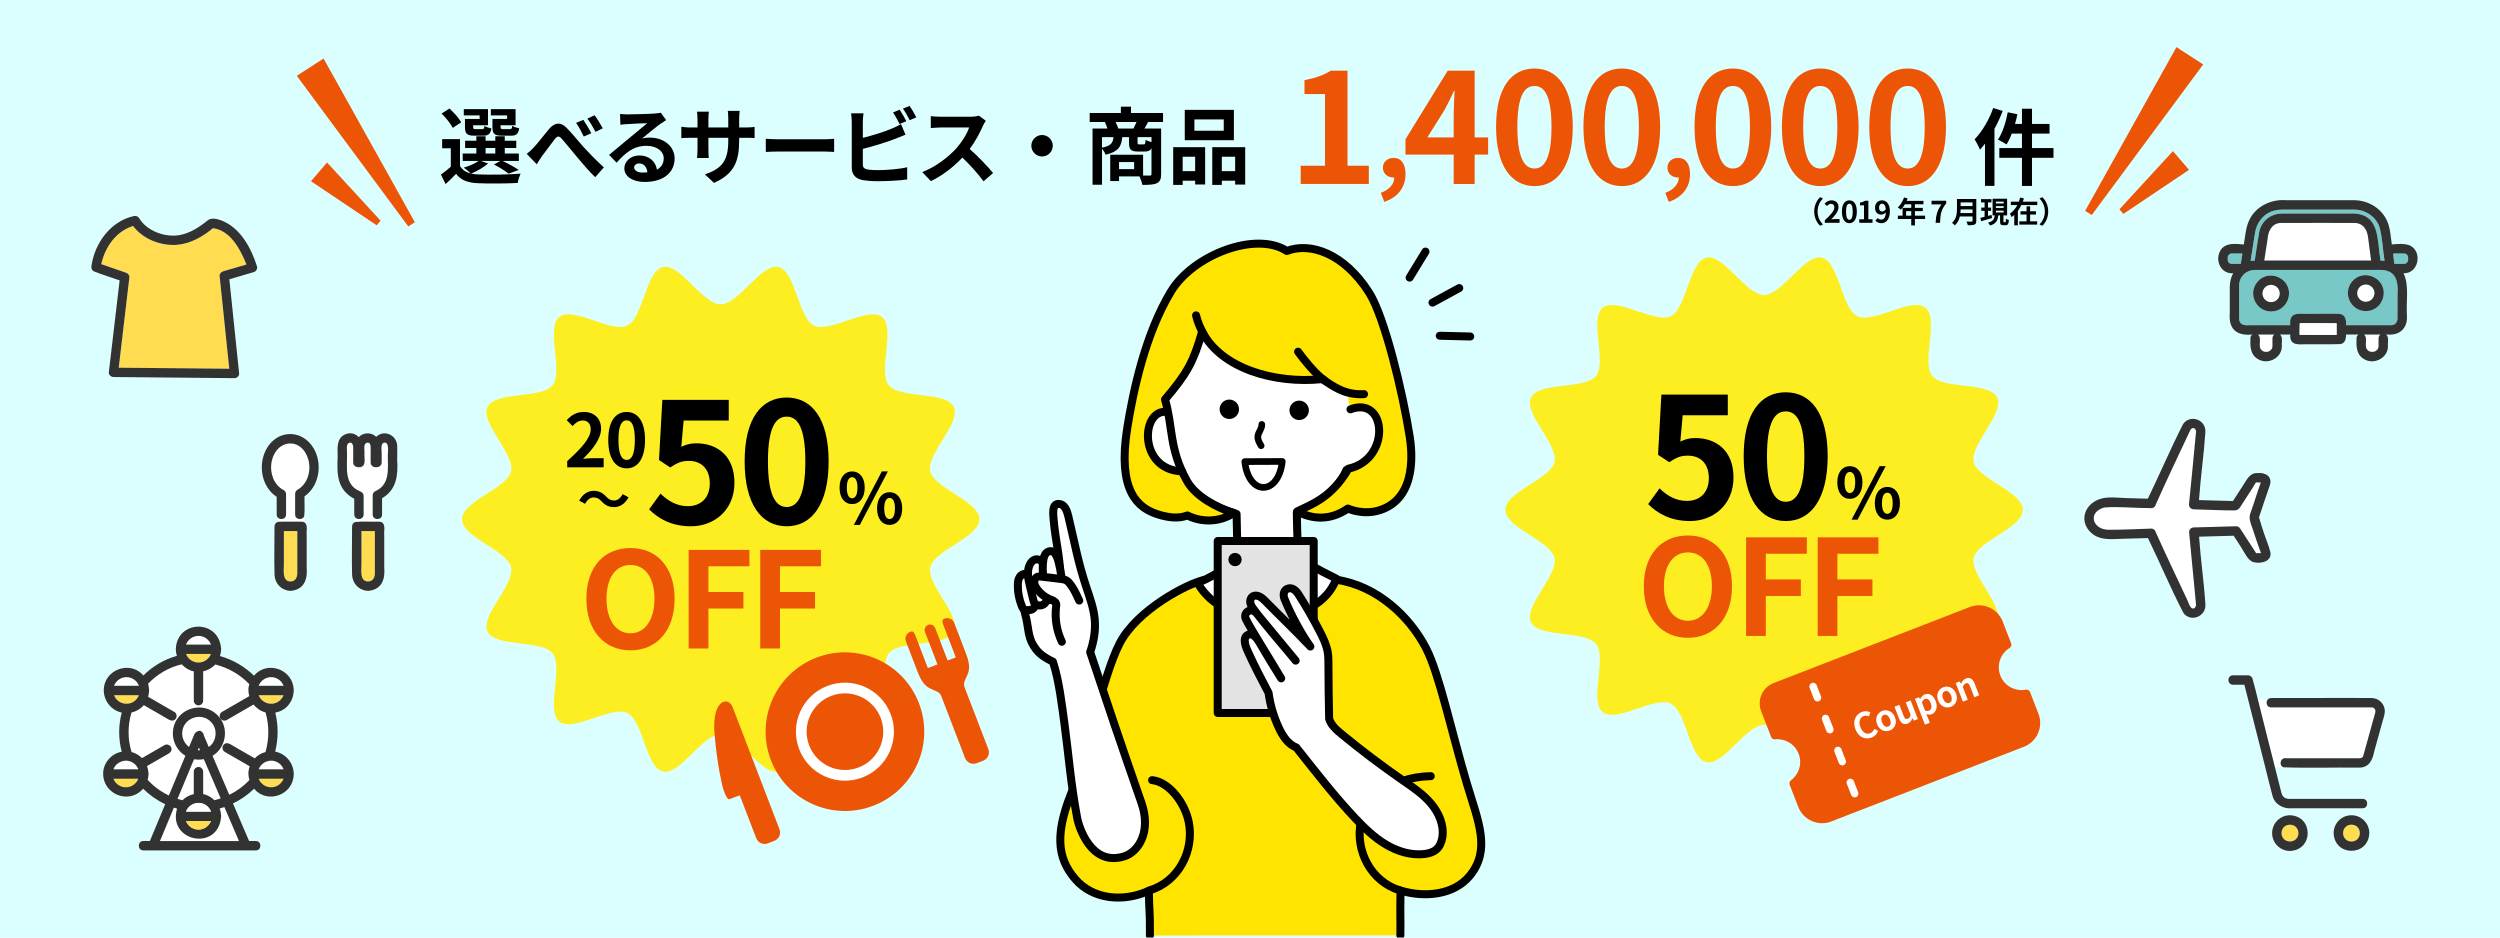 <?xml version="1.0" encoding="UTF-8"?>
<svg id="_レイヤー_1" data-name="レイヤー 1" xmlns="http://www.w3.org/2000/svg" width="800" height="300" xmlns:xlink="http://www.w3.org/1999/xlink" viewBox="0 0 800 300">
  <defs>
    <style>
      .cls-1 {
        stroke-width: 2.133px;
      }

      .cls-1, .cls-2, .cls-3, .cls-4 {
        fill: none;
      }

      .cls-1, .cls-2, .cls-4 {
        stroke: #000;
        stroke-linecap: round;
        stroke-linejoin: round;
      }

      .cls-5 {
        fill: #78c8c8;
      }

      .cls-2 {
        stroke-width: 2.56px;
      }

      .cls-6 {
        fill: #fff;
      }

      .cls-7 {
        fill: #dbffff;
      }

      .cls-8 {
        clip-path: url(#clippath-1);
      }

      .cls-9 {
        fill: #e3e3e3;
      }

      .cls-4 {
        stroke-width: 2.56px;
      }

      .cls-10 {
        fill: #ffdc50;
      }

      .cls-11 {
        fill: #fcee21;
      }

      .cls-12 {
        fill: #ec5506;
      }

      .cls-13 {
        fill: #ffe400;
      }

      .cls-14 {
        clip-path: url(#clippath);
      }

      .cls-15 {
        fill: #323232;
      }
    </style>
    <clipPath id="clippath">
      <rect class="cls-3" x="324.059" y="76.192" width="151.882" height="224.837"/>
    </clipPath>
    <clipPath id="clippath-1">
      <rect class="cls-3" x="324.059" y="76.192" width="151.882" height="224.837"/>
    </clipPath>
  </defs>
  <rect class="cls-7" width="800" height="300"/>
  <rect class="cls-3" x="555.471" y="64.176" width="39.529" height="0"/>
  <g>
    <g>
      <polygon class="cls-12" points="705.029 20.616 669.354 68.819 667.254 67.465 696.461 15.09 705.029 20.616 705.029 20.616"/>
      <polygon class="cls-12" points="700.484 54.352 679.478 68.446 678.218 66.977 695.342 48.358 700.484 54.352 700.484 54.352"/>
    </g>
    <g>
      <polygon class="cls-12" points="103.539 18.728 132.746 71.103 130.646 72.457 94.971 24.254 103.539 18.728 103.539 18.728"/>
      <polygon class="cls-12" points="104.658 51.996 121.782 70.615 120.522 72.084 99.516 57.99 104.658 51.996 104.658 51.996"/>
    </g>
    <g>
      <path d="M156.189,52.299c-1.342,1.261-3.595,2.494-5.419,3.245.671.161,1.395.242,2.199.269,3.3.161,9.872.081,13.627-.241-.349.725-.805,2.119-.938,2.978-3.406.188-9.335.241-12.688.08-3.219-.134-5.418-.912-7.027-3.004-1.02,1.073-2.066,2.119-3.354,3.272l-1.502-3.031c.966-.697,2.146-1.583,3.165-2.494v-5.929h-2.763v-2.924h5.714v8.584c.724,1.261,1.904,2.038,3.46,2.414-.536-.536-1.609-1.448-2.253-1.878,1.743-.536,3.621-1.287,4.748-2.146h-5.097v-2.361h4.372v-1.77h-3.595v-2.334h3.595v-1.422h2.951v1.422h3.111v-1.422h3.031v1.422h3.675v2.334h-3.675v1.77h4.507v2.361h-5.231c1.852.885,3.971,2.038,5.178,2.896l-3.246,1.181c-1.02-.832-2.897-2.065-4.668-2.924l2.039-1.153h-6.25l2.334.805ZM144.869,40.925c-.591-1.314-2.2-3.246-3.568-4.587l2.522-1.609c1.395,1.287,3.084,3.085,3.755,4.426l-2.709,1.771ZM153.479,36.928h-5.069v-2.012h7.752v5.177h-4.748v.563c0,.563.107.671.805.671h2.065c.537,0,.645-.161.751-1.046.456.349,1.476.671,2.2.805-.269,1.824-.992,2.334-2.603,2.334h-2.816c-2.36,0-3.031-.617-3.031-2.764v-2.602h4.694v-1.127ZM155.385,49.133h3.111v-1.77h-3.111v1.77ZM162.278,36.928h-5.204v-2.012h7.913v5.177h-4.802v.537c0,.59.135.697.806.697h2.172c.537,0,.645-.161.752-1.073.482.349,1.528.671,2.227.805-.269,1.852-.966,2.361-2.656,2.361h-2.87c-2.414,0-3.031-.617-3.031-2.764v-2.602h4.694v-1.127Z"/>
      <path d="M170.815,47.175c1.207-1.261,3.273-3.997,4.909-5.928,1.851-2.093,3.595-2.28,5.526-.402,1.797,1.771,3.943,4.506,5.499,6.223,1.717,1.852,3.97,4.238,6.491,6.492l-2.763,3.139c-1.932-1.798-4.131-4.427-5.821-6.438-1.636-1.932-3.621-4.453-4.882-5.848-.939-1.02-1.448-.912-2.227.08-1.046,1.342-2.978,3.943-4.104,5.446-.617.858-1.207,1.931-1.689,2.628l-3.192-3.326c.805-.616,1.448-1.207,2.253-2.065ZM189.218,42.642l-2.414,1.046c-.805-1.689-1.476-2.978-2.468-4.372l2.333-.966c.751,1.127,1.932,3.058,2.549,4.292ZM192.893,41.059l-2.334,1.127c-.885-1.689-1.609-2.897-2.602-4.238l2.307-1.073c.805,1.073,2.012,3.005,2.629,4.185Z"/>
      <path d="M213.173,38.43c-.644.402-1.261.806-1.851,1.208-1.422.992-4.212,3.353-5.875,4.694.886-.242,1.637-.296,2.495-.296,4.507,0,7.94,2.817,7.94,6.68,0,4.185-3.192,7.511-9.604,7.511-3.702,0-6.492-1.689-6.492-4.346,0-2.146,1.959-4.131,4.775-4.131,3.272,0,5.258,2.012,5.66,4.533,1.448-.777,2.173-2.012,2.173-3.621,0-2.388-2.414-3.997-5.499-3.997-4.078,0-6.733,2.173-9.577,5.393l-2.414-2.495c1.878-1.529,5.07-4.238,6.652-5.526,1.476-1.233,4.238-3.46,5.553-4.613-1.367.026-5.016.188-6.411.295-.724.026-1.556.107-2.173.215l-.106-3.461c.751.081,1.663.135,2.414.135,1.395,0,7.081-.135,8.584-.269,1.1-.081,1.717-.188,2.038-.269l1.717,2.36ZM207.164,55.142c-.16-1.717-1.153-2.843-2.602-2.843-.992,0-1.637.59-1.637,1.261,0,.992,1.127,1.663,2.683,1.663.563,0,1.073-.027,1.556-.081Z"/>
      <path d="M238.519,40.791c1.422,0,2.227-.054,2.951-.188v3.568c-.59-.054-1.529-.081-2.951-.081h-1.984v.886c0,6.652-1.609,10.703-8.074,13.547l-2.871-2.71c5.178-1.797,7.458-4.131,7.458-10.703v-1.02h-6.357v3.648c0,1.181.08,2.28.106,2.816h-3.755c.08-.536.161-1.609.161-2.816v-3.648h-2.28c-1.342,0-2.308.054-2.897.107v-3.648c.483.081,1.556.242,2.897.242h2.28v-2.656c0-1.02-.107-1.904-.161-2.414h3.809c-.08.51-.16,1.368-.16,2.441v2.629h6.357v-2.817c0-1.072-.081-1.958-.161-2.494h3.809c-.053.536-.16,1.422-.16,2.494v2.817h1.984Z"/>
      <path d="M245.058,44.412c.966.08,2.924.161,4.319.161h14.404c1.234,0,2.441-.107,3.139-.161v4.212c-.644-.027-2.012-.135-3.139-.135h-14.404c-1.529,0-3.327.054-4.319.135v-4.212Z"/>
      <path d="M276.108,52.594c0,1.153.537,1.448,1.744,1.689.805.107,1.904.161,3.111.161,2.79,0,7.136-.349,9.335-.938v3.916c-2.521.376-6.599.563-9.55.563-1.743,0-3.353-.134-4.506-.321-2.334-.403-3.676-1.69-3.676-3.997v-14.62c0-.59-.08-1.958-.214-2.79h3.97c-.134.832-.215,2.039-.215,2.79v5.07c3.165-.778,6.895-1.958,9.281-2.978.966-.376,1.878-.805,2.924-1.449l1.449,3.407c-1.047.429-2.254.938-3.139,1.261-2.709,1.073-7.028,2.414-10.516,3.272v4.963ZM287.857,39.69c-.536-1.1-1.367-2.682-2.092-3.701l2.119-.886c.671.993,1.637,2.683,2.146,3.676l-2.173.911ZM291.05,33.896c.725.993,1.69,2.71,2.173,3.648l-2.119.912c-.563-1.127-1.422-2.683-2.173-3.702l2.119-.858Z"/>
      <path d="M315.454,38.645c-.215.295-.697,1.127-.938,1.663-.912,2.093-2.415,4.963-4.212,7.377,2.655,2.307,5.901,5.74,7.484,7.672l-3.059,2.656c-1.743-2.415-4.238-5.15-6.76-7.592-2.844,3.004-6.411,5.794-10.086,7.538l-2.763-2.897c4.318-1.637,8.477-4.882,10.998-7.698,1.771-2.013,3.406-4.668,3.997-6.572h-9.094c-1.127,0-2.603.161-3.166.188v-3.81c.725.107,2.361.188,3.166.188h9.442c1.18,0,2.253-.161,2.79-.349l2.199,1.636Z"/>
      <path d="M333.461,43.205c1.878,0,3.434,1.556,3.434,3.434s-1.556,3.434-3.434,3.434-3.434-1.556-3.434-3.434,1.557-3.434,3.434-3.434Z"/>
      <path d="M367.401,39.047c-.429.778-.831,1.502-1.18,2.093h5.338v14.539c0,1.582-.322,2.441-1.368,2.95-1.046.483-2.549.537-4.641.537-.134-.751-.536-1.905-.912-2.71h-6.545v1.476h-2.817v-8.423h10.516v6.652c.939.027,1.771.027,2.093.027.456,0,.59-.135.59-.537v-8.235c-.402.806-1.073,1.073-2.146,1.073h-2.173c-2.388,0-2.871-.724-2.871-2.896v-1.717h-2.173c-.241,2.978-1.233,4.694-5.311,5.633-.188-.536-.671-1.341-1.154-1.878v11.481h-3.031v-17.973h4.775c-.215-.671-.536-1.476-.832-2.093h-4.854v-2.896h9.979v-2.013h3.246v2.013h10.247v2.896h-4.775ZM352.647,47.256c2.871-.563,3.487-1.529,3.676-3.38h-3.676v3.38ZM362.707,41.14c.322-.644.697-1.396.993-2.093h-6.707c.349.697.698,1.502.858,2.093h4.855ZM362.922,51.869h-4.828v2.254h4.828v-2.254ZM368.475,43.876h-4.453v1.689c0,.563.081.644.537.644h1.395c.456,0,.563-.188.644-1.475.402.268,1.207.562,1.878.751v-1.609Z"/>
      <path d="M375.424,47.095h10.22v11.937h-3.191v-1.207h-3.997v1.342h-3.031v-12.071ZM378.455,50.152v4.614h3.997v-4.614h-3.997ZM394.845,44.868h-15.72v-9.711h15.72v9.711ZM391.599,38.216h-9.389v3.621h9.389v-3.621ZM398.466,47.095v11.964h-3.219v-1.234h-4.265v1.342h-3.059v-12.071h10.542ZM395.247,54.767v-4.614h-4.265v4.614h4.265Z"/>
    </g>
    <g>
      <path class="cls-12" d="M416.214,53.039h7.79v-22.931h-6.565v-4.459c3.626-.686,6.125-1.616,8.428-3.037h5.341v30.427h6.811v5.83h-21.804v-5.83Z"/>
      <path class="cls-12" d="M441.853,61.716c2.771-1.044,4.319-2.844,4.319-4.931h-.324c-1.728,0-3.312-1.116-3.312-3.132,0-1.908,1.548-3.132,3.42-3.132,2.447,0,3.815,1.943,3.815,5.22,0,4.211-2.484,7.415-6.804,8.854l-1.115-2.88Z"/>
      <path class="cls-12" d="M476.204,49.462h-4.312v9.407h-6.712v-9.407h-15.434v-4.899l13.522-21.95h8.623v21.362h4.312v5.487ZM465.181,43.975v-7.398c0-2.107.195-5.39.294-7.496h-.196c-.882,1.91-1.861,3.919-2.891,5.879l-5.635,9.016h8.428Z"/>
      <path class="cls-12" d="M478.744,40.594c0-12.543,4.899-18.668,12.298-18.668,7.349,0,12.249,6.174,12.249,18.668s-4.9,18.961-12.249,18.961c-7.398,0-12.298-6.467-12.298-18.961ZM496.48,40.594c0-10.143-2.352-13.082-5.438-13.082-3.136,0-5.488,2.939-5.488,13.082s2.353,13.327,5.488,13.327c3.087,0,5.438-3.136,5.438-13.327Z"/>
      <path class="cls-12" d="M506.703,40.594c0-12.543,4.899-18.668,12.298-18.668,7.349,0,12.249,6.174,12.249,18.668s-4.9,18.961-12.249,18.961c-7.398,0-12.298-6.467-12.298-18.961ZM524.439,40.594c0-10.143-2.352-13.082-5.438-13.082-3.136,0-5.488,2.939-5.488,13.082s2.353,13.327,5.488,13.327c3.087,0,5.438-3.136,5.438-13.327Z"/>
      <path class="cls-12" d="M532.89,61.716c2.771-1.044,4.319-2.844,4.319-4.931h-.324c-1.728,0-3.312-1.116-3.312-3.132,0-1.908,1.548-3.132,3.42-3.132,2.447,0,3.815,1.943,3.815,5.22,0,4.211-2.484,7.415-6.804,8.854l-1.115-2.88Z"/>
      <path class="cls-12" d="M542.249,40.594c0-12.543,4.899-18.668,12.298-18.668,7.349,0,12.249,6.174,12.249,18.668s-4.9,18.961-12.249,18.961c-7.398,0-12.298-6.467-12.298-18.961ZM559.985,40.594c0-10.143-2.352-13.082-5.438-13.082-3.136,0-5.488,2.939-5.488,13.082s2.353,13.327,5.488,13.327c3.087,0,5.438-3.136,5.438-13.327Z"/>
      <path class="cls-12" d="M570.208,40.594c0-12.543,4.899-18.668,12.298-18.668,7.349,0,12.249,6.174,12.249,18.668s-4.9,18.961-12.249,18.961c-7.398,0-12.298-6.467-12.298-18.961ZM587.944,40.594c0-10.143-2.352-13.082-5.438-13.082-3.136,0-5.488,2.939-5.488,13.082s2.353,13.327,5.488,13.327c3.087,0,5.438-3.136,5.438-13.327Z"/>
      <path class="cls-12" d="M598.167,40.594c0-12.543,4.899-18.668,12.298-18.668,7.349,0,12.249,6.174,12.249,18.668s-4.9,18.961-12.249,18.961c-7.398,0-12.298-6.467-12.298-18.961ZM615.903,40.594c0-10.143-2.352-13.082-5.438-13.082-3.136,0-5.488,2.939-5.488,13.082s2.353,13.327,5.488,13.327c3.087,0,5.438-3.136,5.438-13.327Z"/>
    </g>
    <path d="M640.854,35.519c-.724,1.904-1.609,3.862-2.629,5.714v18.24h-3.031v-13.492c-.536.67-1.072,1.341-1.609,1.931-.295-.805-1.18-2.521-1.717-3.326,2.361-2.414,4.641-6.224,5.955-10.032l3.031.966ZM657.11,50.486h-6.867v9.014h-3.219v-9.014h-7.242v-3.111h7.242v-4.614h-3.272c-.482,1.314-1.073,2.521-1.663,3.461-.59-.43-1.985-1.181-2.763-1.529,1.448-2.093,2.548-5.499,3.165-8.771l3.085.644c-.215,1.046-.483,2.065-.778,3.085h2.227v-4.855h3.219v4.855h5.606v3.111h-5.606v4.614h6.867v3.111Z"/>
  </g>
  <g>
    <path class="cls-10" d="M73.115,115.57c-.947-9.097-1.894-18.194-2.841-27.292-.068-.652.523-1.277,1.101-1.446,2.498-.731,4.995-1.462,7.493-2.193-1.957-4.811-5.025-10.864-10.729-11.629-3.147,2.689-7.145,4.911-11.269,5.303-5.185.493-11.123-1.724-14.27-6.001-5.424,1.661-9.016,6.748-10.194,12.219,2.631.909,5.261,1.818,7.892,2.727.574.198,1.181.771,1.101,1.446-1.135,9.653-2.27,19.307-3.405,28.96,11.79.111,23.581.221,35.372.332-.084-.809-.168-1.617-.253-2.426Z"/>
    <path class="cls-15" d="M82.235,85.241c-1.836-5.898-5.353-12.384-11.403-14.707-1.324-.476-3.203-.977-4.369-.02-2.627,2.154-5.687,4.153-9.094,4.73-4.589.777-10.388-1.316-12.825-5.415-.355-.598-1.035-.831-1.694-.689-7.418,1.594-12.576,8.678-13.589,15.989-.092.664.12,1.299.662,1.646,2.719,1.12,5.587,1.939,8.356,2.953-1.005,8.548-2.01,17.096-3.015,25.644-.148,1.259-.296,2.517-.444,3.776-.095.812.765,1.493,1.5,1.5,12.901.121,25.803.242,38.704.363.749.007,1.584-.696,1.5-1.5-1.046-10.047-2.092-20.095-3.137-30.142,2.6-.761,5.2-1.522,7.799-2.283.765-.224,1.284-1.056,1.048-1.845ZM41.073,117.693c-1.026-.01-2.051-.019-3.077-.029,1.135-9.653,2.27-19.307,3.405-28.96.079-.675-.528-1.248-1.101-1.446-2.631-.909-5.261-1.818-7.892-2.727,1.177-5.471,4.769-10.558,10.194-12.219,3.147,4.278,9.085,6.494,14.27,6.001,4.123-.392,8.122-2.614,11.269-5.303,5.705.766,8.771,6.817,10.729,11.629-2.498.731-4.995,1.462-7.493,2.193-.579.169-1.169.794-1.101,1.446,1.031,9.906,2.062,19.812,3.094,29.718-10.765-.101-21.53-.202-32.295-.303Z"/>
  </g>
  <g>
    <path class="cls-6" d="M722.742,165.856c.082-.01.094-.102.082-.209-.038.048-.054.171-.082.209Z"/>
    <path class="cls-6" d="M721.818,176.798c.266.373.042.227.453.219.386-.038.903-.067,1.258.032-.989-2.628-1.838-5.298-2.734-7.958-.51-1.555-1.272-3.076-.724-4.685,1.211-3.316,2.189-6.751,3.398-10.035-.337.122-1.29-.077-1.477-.03-.268.125-.929,1.431-1.189,1.831-1.358,2.072-2.677,4.17-4.043,6.236-.493.722-1.059.93-1.883.929-4.303-.009-8.616-.236-12.918-.354-.948-.026-1.638-.876-1.46-1.802.788-7.672,1.499-15.354,2.234-23.03.022-1.15-1.186-1.67-1.817-.562-3.656,7.801-7.377,15.574-10.886,23.443.019-.038.002.002-.014.038-.05.186-.069.142-.114.234-.03.568-.056.161,0,0,.003-.059.006-.111.009-.193-.03.794-.668,1.523-1.5,1.5-4.759.022-10.525-.609-15.094-.202-5.439,1.566-3.673,7.124,1.456,7.121,4.536.024,9.091-.249,13.626-.373.861-.024,1.44.709,1.5,1.5-.013-.174-.023-.272-.03-.331-.012-.071-.011-.096,0,0,.014.082.044.215.1.278,0,0,0,0,.001,0-.14-.321.085.094,0,0,0,0,0,0,0,.002,3.214,7.168,6.611,14.253,9.947,21.365.337.714.621,1.767,1.145,2.381.782.917,1.689.05,1.667-.858-.671-7.233-1.587-16.617-2.181-22.811-.215-.965.438-1.871,1.446-1.899,4.478-.123,8.955-.245,13.433-.368.521-.031,1.065.173,1.397.685,1.669,2.562,3.32,5.138,4.991,7.698Z"/>
    <path class="cls-6" d="M700.514,161.084c-.003.012-.008.051-.013.093.006-.031.005-.061.013-.093Z"/>
    <path class="cls-6" d="M700.499,161.192c-.012.104-.02.206,0,0h0Z"/>
    <polygon class="cls-6" points="690.031 161.032 690.03 161.033 690.031 161.032 690.031 161.032"/>
    <path class="cls-6" d="M690.017,161.07c.006-.016.01-.031.013-.037-.049.114-.033.08-.013.037Z"/>
    <path class="cls-15" d="M724.615,171.07c-.671-1.836-1.168-3.66-1.731-5.541,1.089-3.404,2.298-6.763,3.435-10.152.98-2.848-1.364-4.267-3.948-3.987-2.623-.132-3.576,2.496-4.833,4.311-1,1.542-2,3.084-3,4.626-3.621-.099-7.242-.199-10.862-.298.508-7.269,1.564-14.487,2.047-21.754.225-4.056-4.866-5.767-7.134-2.582-3.992,7.847-7.432,15.95-11.276,23.888-2.239-.061-4.479-.123-6.718-.184-2.762-.076-6.091-.612-8.757.327-2.449.863-4.518,2.869-4.815,5.534-.264,2.371,1.005,4.547,2.935,5.857,2.728,1.852,6.079,1.38,9.182,1.294,2.734-.075,5.468-.15,8.202-.225,3.881,7.965,7.302,16.187,11.391,24.017,2.371,3.031,7.144,1.06,7.003-2.67-.452-7.278-1.547-14.511-2.032-21.796,3.688-.101,7.377-.202,11.064-.303.824,1.27,1.648,2.541,2.471,3.811.908,1.4,2.051,4.082,3.787,4.611,2.324.709,6.281-.188,5.444-3.385-.478-1.824-1.25-3.615-1.854-5.401ZM716.827,169.1c-.332-.512-.876-.716-1.397-.685-4.478.123-8.955.245-13.433.368-1.008.028-1.662.933-1.446,1.899.594,6.207,1.509,15.564,2.181,22.811.021.908-.885,1.775-1.667.858-.524-.614-.808-1.667-1.145-2.381-3.336-7.112-6.733-14.197-9.947-21.365,0,0,0,0,0-.002,0,0,0,0-.001,0-.056-.063-.087-.196-.1-.278.007.059.017.157.03.331-.06-.791-.639-1.524-1.5-1.5-4.535.124-9.09.398-13.626.373-5.118.005-6.905-5.55-1.456-7.121,4.563-.407,10.339.224,15.094.202.832.023,1.47-.706,1.5-1.5-.003.082-.006.134-.009.193.044-.091.065-.048.114-.234-.02.044-.036.078.013-.037,0,0,0,0,0,0,0,0,0,0,0,0,3.509-7.869,7.23-15.642,10.886-23.443.631-1.108,1.839-.588,1.817.562-.735,7.676-1.446,15.358-2.234,23.03-.178.925.512,1.776,1.46,1.802,4.302.118,8.615.345,12.918.354.824.002,1.389-.207,1.883-.929,1.366-2.066,2.685-4.164,4.043-6.236.259-.4.921-1.705,1.189-1.831.184-.044,1.14.151,1.477.03-1.209,3.285-2.187,6.719-3.398,10.035-.549,1.609.214,3.13.724,4.685.896,2.661,1.744,5.33,2.734,7.958-.355-.099-.872-.07-1.258-.032-.411.008-.188.155-.453-.219-1.671-2.56-3.322-5.136-4.991-7.698ZM700.514,161.084c-.008.031-.007.061-.013.093.005-.042.01-.08.013-.093ZM700.499,161.192c-.02.206-.012.104,0,0h0ZM722.742,165.856c.029-.039.045-.161.082-.209.012.108,0,.199-.082.209Z"/>
    <path class="cls-15" d="M690.031,161.032s0,.001,0,.001c-.003.006-.008.02-.013.037.016-.036.033-.076.014-.038Z"/>
    <path class="cls-15" d="M689.972,170.604c.085.094-.14-.321,0,0h0Z"/>
    <path class="cls-15" d="M689.903,161.304c-.056.161-.03.568,0,0h0Z"/>
    <path class="cls-15" d="M689.87,170.325c-.011-.096-.012-.071,0,0h0Z"/>
  </g>
  <g>
    <path class="cls-6" d="M70.742,260.872c.049.219.03.47-.007.687-1.11,11.028-17.207,7.637-14.067-2.798-.344-.097-.683-.219-1.024-.331-1.486,3.567-2.972,7.135-4.459,10.702h25.285c-1.555-3.625-3.109-7.251-4.664-10.876-.498.172-1.002.324-1.509.465.251.678.402,1.4.445,2.151Z"/>
    <path class="cls-6" d="M79.918,245.216c-2.664-1.538-5.328-3.076-7.993-4.615-.726-.419-.916-1.336-.538-2.052.789-1.29,2.113-.588,3.078.054,2.352,1.358,4.704,2.716,7.056,4.074.926-.984,2.128-1.683,3.434-2.022,1.203-4.138,1.202-8.574.01-12.694-1.537-.354-2.892-1.333-3.836-2.507-2.862,1.653-5.724,3.305-8.587,4.958-.728.42-1.61.148-2.052-.538-.437-.678-.142-1.66.538-2.052.379-.219.759-.438,1.138-.657,2.535-1.463,5.07-2.927,7.605-4.391-.157-.582-.262-1.184-.273-1.809-.035-.686.073-1.375.277-2.038-3.007-3.139-6.817-5.28-10.913-6.296-1.002,1.13-2.377,1.88-3.851,2.195v9.391c0,.813-.687,1.5-1.5,1.5s-1.5-.689-1.5-1.5v-9.37c-1.493-.302-2.877-1.167-3.857-2.262-4.125.937-7.949,3.223-10.776,6.228.181.576.282,1.183.318,1.807.049.219.03.47-.007.687-.035.574-.139,1.129-.298,1.666,2.795,1.614,5.591,3.228,8.386,4.842.726.419.916,1.337.538,2.052-.83,1.347-2.192.523-3.189-.118-2.378-1.373-4.756-2.746-7.133-4.118-.971,1.221-2.4,2.019-3.91,2.37-1.266,4.045-1.257,8.638.022,12.663,1.277.296,2.438,1.047,3.322,1.938,2.398-1.384,4.795-2.768,7.193-4.153.727-.42,1.61-.148,2.052.538.703,1.297-.423,2.081-1.469,2.59-2.056,1.187-4.111,2.374-6.167,3.56.265.695.424,1.436.469,2.209.049.219.03.47-.007.687-.033.529-.124,1.042-.263,1.541,1.916,2.055,4.214,3.753,6.798,4.981,1.764-4.235,3.529-8.47,5.293-12.704-2.351-1.45-3.859-3.949-4.011-6.769-.243-8.669,10.947-11.974,15.521-4.617,2.321,3.802.994,9.13-2.824,11.393,1.786,4.165,3.572,8.33,5.358,12.495,2.392-1.178,4.58-2.768,6.433-4.719-.18-.622-.294-1.27-.306-1.942-.042-.837.119-1.68.42-2.473Z"/>
    <path class="cls-6" d="M64.011,240.078c-.122-.284-.244-.569-.366-.853l-.357.856c.242.017.482.015.723-.003Z"/>
    <path class="cls-6" d="M62.812,234.255c.6-.503,1.485-.593,1.968.135.251.214.409.509.405.871.54,1.26,1.081,2.52,1.621,3.781,2.443-1.661,2.905-5.398,1.054-7.638-3.11-3.938-9.587-1.71-9.575,3.33.024,1.752.872,3.315,2.212,4.304.561-1.345,1.121-2.69,1.681-4.035.143-.343.369-.587.633-.748Z"/>
    <path class="cls-6" d="M58.389,256.086c.983-.994,2.256-1.669,3.622-1.965v-7.188c0-.841.687-1.464,1.5-1.5.81-.036,1.5.715,1.5,1.5v7.167c1.364.269,2.64,1.027,3.591,1.974.682-.163,1.357-.353,2.02-.578-1.798-4.194-3.597-8.388-5.396-12.582-1.033.201-2.098.231-3.133.036-1.764,4.234-3.528,8.467-5.291,12.701.52.166,1.05.308,1.587.436Z"/>
    <path class="cls-6" d="M40.756,243.43c-1.894-.215-3.818.934-4.475,2.76h7.989c-.04-.104-.094-.241-.086-.231-.503-1.088-1.196-1.728-2.227-2.212-.344-.143-.737-.223-1.091-.315-.014.001-.043.002-.11-.002Z"/>
    <path class="cls-10" d="M44.188,249.38c.027-.062.036-.128.059-.191h-7.947c.042.109.083.215.07.197.346.747.671,1.121,1.236,1.607.303.24.645.437.998.602.35.14.719.238,1.09.302.026.003.058.006.102.01.319.025.639.024.959,0,.043-.004.074-.008.1-.01.378-.064.751-.165,1.107-.31.359-.173.671-.35.983-.595.523-.435.97-.994,1.244-1.614Z"/>
    <path class="cls-6" d="M44.461,219.464c-.041-.104-.094-.24-.086-.231-.502-1.088-1.196-1.728-2.227-2.212-.344-.143-.737-.223-1.092-.315-1.928-.237-3.915.882-4.585,2.758h7.989Z"/>
    <path class="cls-10" d="M39.885,225.173c.026.002.058.006.102.01.319.025.639.024.958,0,.043-.004.074-.008.1-.01.378-.064.751-.165,1.107-.31.359-.173.671-.349.983-.595.563-.482,1.08-1.095,1.303-1.804h-7.947c.042.109.082.215.07.197.346.747.671,1.12,1.236,1.607.303.24.645.437.998.602.351.14.719.238,1.09.302Z"/>
    <path class="cls-6" d="M67.506,206.267c-.04-.104-.094-.24-.086-.231-.502-1.088-1.197-1.729-2.227-2.212-.343-.143-.737-.223-1.091-.315-1.928-.237-3.914.882-4.585,2.758h7.989Z"/>
    <path class="cls-10" d="M67.483,209.267h-7.947c.042.109.083.215.071.197.346.747.671,1.121,1.236,1.608.303.241.645.437.997.602.351.14.719.238,1.09.302.026.003.058.006.101.01.319.025.639.024.959,0,.042-.004.074-.008.099-.01.378-.064.752-.165,1.107-.31.359-.173.671-.349.983-.595.563-.481,1.08-1.095,1.303-1.804Z"/>
    <path class="cls-6" d="M83.692,244.711c-.395.405-.717.92-.93,1.479h7.989c-.041-.104-.094-.241-.086-.231-.503-1.088-1.196-1.728-2.227-2.212-.344-.143-.738-.223-1.092-.315-1.33-.14-2.706.287-3.654,1.279Z"/>
    <path class="cls-10" d="M82.781,249.189c.042.109.083.215.071.197.346.747.671,1.121,1.236,1.607.303.24.645.437.998.602.351.14.719.238,1.09.302.026.003.058.006.102.01.319.025.639.024.958,0,.043-.004.074-.008.1-.01.378-.064.751-.165,1.106-.309.358-.173.671-.349.983-.595.563-.482,1.08-1.095,1.303-1.804h-7.947Z"/>
    <path class="cls-6" d="M82.761,219.464h7.989c-.041-.104-.094-.24-.086-.231-.503-1.088-1.196-1.728-2.227-2.212-.344-.143-.738-.223-1.092-.315-1.928-.237-3.915.882-4.584,2.758Z"/>
    <path class="cls-10" d="M82.781,222.464c.042.109.083.215.071.197.346.747.671,1.121,1.236,1.607.302.24.645.437.998.602.351.14.719.238,1.09.302.026.002.058.006.102.01.319.025.639.024.958,0,.043-.004.074-.008.1-.01.378-.064.751-.165,1.107-.31.358-.173.671-.349.983-.595.563-.482,1.08-1.095,1.303-1.804h-7.947Z"/>
    <path class="cls-15" d="M92.235,225.698c1.054-1.258,1.643-2.764,1.744-4.392.037-.216.056-.468.007-.687-.299-6.471-8.491-9.379-12.714-4.407-3.059-2.971-6.812-5.124-10.88-6.28.188-.585.303-1.194.343-1.824.037-.216.056-.468.007-.687-.826-9.429-14.175-9.054-14.488.345.012.731.136,1.436.346,2.105-4.127,1.158-7.781,3.371-10.736,6.285-4.277-5.044-12.762-1.765-12.656,4.807.038,3.381,2.448,6.372,5.759,7.079-1.105,4.02-1.103,8.495-.01,12.513-3.342.555-6.049,3.722-5.94,7.133.039,6.632,8.481,9.807,12.766,4.693,2.04,2.017,4.419,3.714,7.087,4.963-1.637,3.929-3.274,7.858-4.911,11.787h-2.083c-1.93,0-1.934,3,0,3h35.996c1.93,0,1.933-3,0-3h-2.166c-1.712-4.008-3.436-8.012-5.152-12.019,2.478-1.187,4.768-2.768,6.751-4.719,4.164,4.97,12.4,2.099,12.673-4.363.037-.216.056-.468.007-.687-.165-3.323-2.638-6.208-5.931-6.823,1.025-4.075,1.051-8.37.033-12.469,1.596-.302,3.1-1.104,4.147-2.355ZM89.707,224.015c-.091.088-.186.172-.283.254-.312.246-.624.422-.983.595-.356.144-.729.246-1.107.31-.026.002-.057.006-.1.01-.319.024-.639.025-.958,0-.043-.005-.076-.008-.102-.01-.371-.064-.739-.162-1.09-.302-.353-.165-.695-.362-.998-.602-.565-.487-.89-.86-1.236-1.607.012.018-.029-.088-.071-.197h7.947c-.18.591-.585,1.113-1.021,1.55ZM86.675,216.686c.212-.006.467.02.671.021.354.092.748.172,1.092.315,1.031.484,1.724,1.124,2.227,2.212-.008-.009.045.127.086.231h-7.989c.591-1.629,2.21-2.762,3.914-2.779ZM63.431,203.488c.212-.006.467.02.671.021.354.092.748.172,1.091.315,1.031.484,1.724,1.124,2.227,2.212-.008-.009.045.127.086.231h-7.989c.592-1.629,2.21-2.762,3.914-2.779ZM66.18,211.071c-.312.246-.624.422-.983.595-.355.144-.729.246-1.107.31-.026.003-.057.006-.099.01-.319.024-.639.025-.959,0-.043-.004-.075-.008-.101-.01-.371-.064-.74-.162-1.09-.302-.353-.165-.695-.362-.997-.602-.566-.487-.89-.86-1.236-1.608.012.018-.028-.088-.071-.197h7.947c-.223.71-.74,1.323-1.303,1.804ZM38.796,224.871c-.353-.165-.696-.362-.998-.602-.565-.487-.89-.86-1.236-1.607.012.018-.028-.088-.07-.197h7.947c-.224.709-.741,1.323-1.303,1.804-.312.246-.624.422-.983.595-.356.144-.729.246-1.107.31-.025.002-.057.006-.1.01-.319.024-.639.025-.958,0-.043-.005-.076-.008-.102-.01-.371-.064-.739-.162-1.09-.302ZM40.386,216.686c.211-.006.467.02.671.021.354.092.748.172,1.092.315,1.031.484,1.724,1.124,2.227,2.212-.008-.009.046.127.086.231h-7.989c.591-1.629,2.21-2.762,3.914-2.779ZM42.945,250.994c-.312.246-.625.422-.983.595-.356.144-.729.246-1.107.31-.026.003-.057.006-.1.01-.319.024-.639.025-.959,0-.043-.005-.076-.008-.102-.01-.371-.064-.739-.161-1.09-.302-.353-.165-.695-.362-.998-.602-.565-.487-.89-.86-1.236-1.607.012.018-.028-.088-.07-.197h7.947c-.223.71-.74,1.323-1.303,1.804ZM40.866,243.432c.354.092.748.172,1.091.315,1.031.484,1.724,1.124,2.227,2.212-.008-.01.045.127.086.231h-7.989c.671-1.875,2.656-2.995,4.585-2.758ZM58.285,234.735c-.011-5.041,6.465-7.268,9.575-3.33,1.851,2.239,1.389,5.977-1.054,7.637-.54-1.26-1.081-2.52-1.621-3.781.004-.361-.154-.657-.405-.871-.482-.729-1.368-.638-1.968-.135-.264.162-.49.405-.633.748-.56,1.345-1.121,2.69-1.681,4.035-1.34-.989-2.188-2.552-2.212-4.304ZM64.011,240.078c-.24.018-.481.02-.723.003l.357-.856c.122.284.244.569.366.853ZM62.094,242.949c1.035.195,2.1.166,3.133-.036,1.799,4.194,3.597,8.388,5.396,12.582-.663.225-1.338.415-2.02.578-.95-.947-2.226-1.705-3.591-1.974v-7.167c0-.785-.69-1.536-1.5-1.5-.813.036-1.5.659-1.5,1.5v7.188c-1.366.295-2.639.97-3.622,1.965-.537-.129-1.067-.27-1.587-.436,1.764-4.234,3.528-8.467,5.291-12.701ZM67.42,259.486c-.008-.009.045.127.086.231h-7.989c.671-1.876,2.656-2.995,4.585-2.758.354.092.748.172,1.091.315,1.031.484,1.724,1.124,2.227,2.212ZM66.18,264.522c-.312.246-.624.422-.983.595-.355.144-.729.246-1.107.31-.026.003-.057.006-.099.01-.319.024-.639.025-.959,0-.043-.004-.075-.008-.101-.01-.371-.064-.74-.162-1.09-.302-.353-.166-.695-.362-.997-.602-.566-.487-.89-.86-1.236-1.608.012.018-.028-.088-.071-.197h7.947c-.223.71-.74,1.323-1.303,1.804ZM75.261,266.312c.403.94.806,1.88,1.21,2.82h-25.285c1.486-3.567,2.972-7.135,4.459-10.702.341.112.68.235,1.024.331-3.139,10.444,12.964,13.817,14.067,2.798.037-.216.056-.468.007-.687-.043-.751-.193-1.472-.445-2.151.507-.141,1.011-.294,1.509-.465,1.152,2.685,2.303,5.37,3.455,8.056ZM73.371,254.351c-1.786-4.165-3.572-8.33-5.358-12.495,3.818-2.264,5.145-7.59,2.824-11.393-4.576-7.358-15.766-4.05-15.521,4.617.152,2.821,1.66,5.319,4.011,6.769-1.764,4.235-3.529,8.47-5.293,12.704-2.584-1.228-4.882-2.927-6.798-4.981.138-.499.23-1.011.263-1.541.037-.216.056-.468.007-.687-.044-.773-.204-1.513-.469-2.209,2.056-1.187,4.111-2.374,6.167-3.56,1.043-.507,2.173-1.295,1.469-2.59-.442-.686-1.325-.958-2.052-.538-2.398,1.384-4.795,2.768-7.193,4.153-.884-.89-2.045-1.642-3.322-1.938-1.279-4.025-1.288-8.618-.022-12.663,1.51-.351,2.939-1.149,3.91-2.37,2.378,1.373,4.756,2.746,7.133,4.118.995.64,2.362,1.466,3.189.118.378-.716.188-1.633-.538-2.052-2.795-1.614-5.591-3.228-8.386-4.842.159-.537.263-1.092.298-1.666.037-.216.056-.468.007-.687-.036-.624-.137-1.231-.318-1.807,2.826-3.005,6.651-5.292,10.776-6.228.98,1.094,2.364,1.96,3.857,2.262v9.37c0,.811.689,1.5,1.5,1.5s1.5-.687,1.5-1.5v-9.391c1.474-.314,2.848-1.065,3.851-2.195,4.096,1.017,7.906,3.157,10.913,6.296-.204.664-.312,1.352-.277,2.038.011.625.116,1.227.273,1.809-2.535,1.463-5.07,2.927-7.605,4.391-.379.219-.758.438-1.138.657-.68.392-.976,1.374-.538,2.052.442.686,1.325.958,2.052.538,2.862-1.653,5.724-3.305,8.587-4.958.943,1.174,2.299,2.153,3.836,2.507,1.192,4.121,1.193,8.556-.01,12.694-1.306.339-2.508,1.038-3.434,2.022-2.352-1.358-4.704-2.716-7.056-4.074-.974-.642-2.276-1.349-3.078-.054-.378.716-.188,1.633.538,2.052,2.665,1.538,5.329,3.076,7.993,4.615-.301.793-.463,1.636-.42,2.473.012.672.126,1.32.306,1.942-1.853,1.951-4.04,3.541-6.433,4.719ZM87.236,243.43c.067.004.096.003.11.002.354.091.748.172,1.092.315,1.031.484,1.724,1.124,2.227,2.212-.008-.01.045.127.086.231h-7.989c.656-1.826,2.581-2.975,4.475-2.76ZM89.707,250.74c-.091.088-.186.172-.283.254-.312.246-.624.422-.983.595-.356.144-.729.246-1.106.309-.026.003-.057.006-.1.01-.319.024-.639.025-.958,0-.043-.005-.076-.008-.102-.01-.371-.064-.739-.161-1.09-.302-.353-.165-.695-.362-.998-.602-.565-.487-.89-.86-1.236-1.607.012.018-.029-.088-.071-.197h7.947c-.18.591-.585,1.113-1.021,1.55Z"/>
    <path class="cls-6" d="M65.833,257.624c-.208-.135-.406-.235-.64-.35-.343-.143-.737-.223-1.091-.315-1.928-.237-3.914.882-4.585,2.758h7.989c-.04-.104-.094-.24-.086-.231-.413-.866-.846-1.377-1.587-1.862Z"/>
    <path class="cls-10" d="M67.424,262.908c.027-.062.036-.128.059-.191h-7.947c.042.109.083.215.071.197.346.747.671,1.121,1.236,1.608.303.241.645.436.997.602.351.14.719.238,1.09.302.026.002.058.006.101.01.319.025.639.024.959,0,.042-.004.074-.008.099-.01.378-.064.752-.165,1.107-.31.359-.173.671-.349.983-.595.524-.435.97-.994,1.244-1.614Z"/>
  </g>
  <g>
    <path class="cls-6" d="M727.982,245.529h2.681c-1.524-.674-.957-3.196.938-2.891,7.862,0,15.724-.002,23.586,0,.783.03,1.144-.762,1.249-1.441,1.165-4.202,2.329-8.405,3.493-12.607.297-.765.369-1.746-.499-2.144-.085-.019-.278-.064-.268-.073-6.287-.016-12.58.003-18.869-.004h-13.533c-1.414,0-1.787-1.6-1.134-2.463h-3.087c1.764,7.221,3.632,14.412,5.444,21.621Z"/>
    <path class="cls-15" d="M756.052,255.635h-20.924c-1.351-.113-3.186.354-4.26-.521-.544-.47-.685-.892-.863-1.594-.675-2.663-1.349-5.327-2.023-7.99h-2.619,2.619c-1.812-7.209-3.68-14.4-5.444-21.621h-1.783,1.783c-.533-2.183-1.074-4.365-1.683-6.524-.11-.716-.768-1.282-1.492-1.279h-4.817c-1.931,0-1.934,3,0,3h3.65c2.193,8.661,4.386,17.322,6.58,25.982.808,3.19,1.558,6.401,2.425,9.576.739,2.87,3.597,4.277,6.404,3.972,7.483,0,14.965,0,22.448,0,1.93,0,1.934-3,0-3Z"/>
    <path class="cls-15" d="M758.971,223.37c-10.635-.097-21.276.051-31.913,0-.557-.052-1.167.127-1.434.537h2.574-2.574c-.653.862-.279,2.463,1.134,2.463h13.533c6.289.007,12.583-.012,18.869.004-.01.009.182.054.268.073.865.404.8,1.372.499,2.144-1.239,4.446-2.454,8.903-3.703,13.345-.175.44-.602.703-1.039.702-7.862-.002-15.724.001-23.586,0-1.878-.31-2.474,2.22-.938,2.891h.902-.902c8.03.31,16.149.006,24.207.109,3.192.046,4.363-2.415,4.885-5.184.894-3.228,1.789-6.456,2.683-9.685.26-.938.627-1.921.696-2.899.173-2.429-1.771-4.454-4.163-4.5Z"/>
    <path class="cls-10" d="M730.079,266.591c.094,3.576,5.33,3.575,5.424,0-.094-3.576-5.33-3.575-5.424,0Z"/>
    <path class="cls-15" d="M727.079,266.591c0,3.149,2.562,5.712,5.712,5.712,7.56-.268,7.558-11.157,0-11.424-3.149,0-5.712,2.562-5.712,5.712ZM735.503,266.591c-.094,3.576-5.33,3.575-5.424,0,.094-3.576,5.33-3.575,5.424,0Z"/>
    <path class="cls-10" d="M752.47,263.879c-3.576.094-3.575,5.33,0,5.424,3.576-.094,3.575-5.33,0-5.424Z"/>
    <path class="cls-15" d="M752.47,260.879c-3.149,0-5.712,2.562-5.712,5.712.268,7.56,11.157,7.558,11.424,0,0-3.149-2.562-5.712-5.712-5.712ZM752.47,269.303c-3.576-.094-3.575-5.33,0-5.424,3.576.094,3.575,5.33,0,5.424Z"/>
  </g>
  <g>
    <path class="cls-6" d="M757.086,108.232c.01.943-.023,1.888.027,2.827.031.13.064.26.11.386.001.002.001.002.003.004.077.133.173.269.243.406.101.142.301.248.417.39.106.069.216.132.329.189.193.084.354.114.551.161.001,0,.001,0,.003,0,.272.022.489.013.774-.016.141-.03.276-.076.412-.121.163-.083.267-.125.395-.215.066-.108.309-.269.379-.347.001-.001.005-.006.006-.008-.03.014,0-.072.083-.113.064-.113.125-.24.198-.347.048-.133.07-.216.092-.377.001-.035.01-.069.029-.099.186-1.227-.476-3.018.597-3.893h-5.229c.348.286.58.721.581,1.173Z"/>
    <path class="cls-6" d="M760.793,111.816c.023-.029.046-.056.055-.059-.013.003-.019.012-.03.018-.008.014-.016.03-.026.041Z"/>
    <path class="cls-6" d="M760.793,111.816c-.023.029-.044.057-.058.072.011-.005.031-.03.058-.072Z"/>
    <path class="cls-6" d="M761.133,111.045c.001-.031.002-.061.004-.091-.011.023-.021.056-.029.098-.002.072.019.123.025-.006Z"/>
    <path class="cls-6" d="M760.022,112.438c.179-.059.065-.026-.023.007.008-.003.016-.004.023-.007Z"/>
    <path class="cls-6" d="M761.149,110.927c-.007.006-.007.017-.012.025h0c.004-.007.007-.021.012-.025Z"/>
    <path class="cls-6" d="M723.135,108.232c.01.943-.023,1.887.028,2.827.031.13.064.26.11.386.001.002.001.002.003.004.077.133.173.269.243.406.101.142.301.248.416.39.006.004.013.009.02.013.1.064.203.123.31.176.193.084.356.114.553.161.272.023.489.014.775-.016.141-.03.276-.076.412-.121.163-.083.267-.125.395-.215.069-.114.314-.269.385-.355-.03.013,0-.072.083-.113.064-.114.125-.241.198-.347.048-.133.07-.216.092-.377.001-.035.01-.07.028-.099.189-1.238-.482-2.999.598-3.894h-5.23c.348.286.581.722.582,1.173Z"/>
    <path class="cls-6" d="M726.072,112.439c.178-.059.065-.026-.023.007.008-.002.015-.004.023-.007Z"/>
    <path class="cls-6" d="M726.843,111.816c.023-.029.046-.056.055-.058-.013.003-.019.012-.03.018-.005.009-.01.019-.015.027-.005.008-.006.006-.01.013Z"/>
    <path class="cls-6" d="M726.843,111.816c-.023.029-.044.057-.058.073.011-.005.031-.03.058-.073Z"/>
    <path class="cls-6" d="M727.183,111.045c.001-.031.002-.061.004-.092-.011.023-.021.056-.028.098-.002.072.019.123.024-.006Z"/>
    <path class="cls-6" d="M727.199,110.928c-.006.006-.007.017-.012.025h0c.004-.007.007-.02.012-.025Z"/>
    <path class="cls-5" d="M712.866,82.247c-.034.137-.01.083,0,0h0Z"/>
    <path class="cls-5" d="M712.937,81.955c.009-.014.01-.018.018-.029,0-.003.001-.005.002-.008-.006.013-.012.026-.02.038Z"/>
    <path class="cls-5" d="M717.064,84.443c.167-1.087.335-2.174.502-3.261,0-.002,0-.005.001-.007-.09-.028-.18-.054-.273-.071-1.091-.02-2.183-.012-3.274,0-.122.032-.245.062-.367.097-.101.068-.214.14-.321.2.041-.022.059-.033.077-.044.031-.02.037-.022,0,0-.093.055-.2.176-.279.262-.031.053-.096.16-.114.187,0,0,0,.002-.001.002.007-.002-.009.036-.06.117-.029.105-.06.209-.087.314-.019.371-.003.743.003,1.114.007-.34.004-.012.038.113.012.042.068.176.082.221.054.093.1.167.129.226.09.09.18.18.27.27.059.028.131.073.223.127.108.034.282.11.397.124,1.017.033,2.037.005,3.054.008Z"/>
    <path class="cls-5" d="M712.959,81.91s-.001.005-.002.007c.019-.037.036-.074.058-.109-.009.002-.041.047-.056.102Z"/>
    <path class="cls-15" d="M713.408,81.356c.037-.022.031-.02,0,0h0Z"/>
    <path class="cls-15" d="M712.956,81.917s-.001.005-.002.008c.051-.082.067-.119.06-.117-.022.035-.039.073-.058.109Z"/>
    <path class="cls-5" d="M770.601,82.223c0-.017,0-.015,0,0h0Z"/>
    <path class="cls-5" d="M770.598,83.294c.035-.138.01-.084,0,0h0Z"/>
    <path class="cls-5" d="M766.192,84.405c.019.011.035.023.054.034,1.01.027,2.021.002,3.031.005.005,0,.107-.004.174-.006.118-.027.235-.071.352-.101.099-.06.163-.084.275-.16.091-.081.171-.18.26-.263.055-.091.115-.179.161-.276.029-.112.069-.225.097-.337.016-.343.006-.688.005-1.031-.02-.119-.06-.234-.098-.348-.068-.16-.23-.404-.425-.556-.081-.058-.133-.081-.242-.146-.131-.06-.244-.086-.379-.114-1.091-.02-2.183-.012-3.274,0-.122.032-.245.062-.367.097-.01.007-.023.016-.04.027.138,1.059.277,2.119.415,3.178Z"/>
    <path class="cls-5" d="M720.19,83.502c.44-.063.882-.1,1.327-.113.443-3.02.891-6.039,1.42-9.042.622-3.533,3.607-5.938,7.154-6.012,7.172-.019,14.346.012,21.518,0,10.092-.577,8.955,7.787,10.146,15.044.443.01.881.034,1.314.079-.61-3.62-.665-7.485-1.683-10.979-1.247-3.276-4.438-5.352-7.896-5.411h-22.419c-4.642-.384-8.768,2.713-9.448,7.367-.507,3.017-.974,6.041-1.431,9.067Z"/>
    <path class="cls-6" d="M757.768,75.838c-.744-5.091-4.072-4.569-8.28-4.503-6.605.036-13.221-.06-19.82.01-2.742.186-3.919,2.767-4.056,5.204-.351,2.273-.701,4.547-1.051,6.821h34.191c-.328-2.511-.657-5.021-.985-7.532Z"/>
    <path class="cls-15" d="M760.735,111.888c.013-.016.034-.043.058-.072.009-.011.017-.026.026-.041-.083.042-.113.127-.083.113Z"/>
    <path class="cls-15" d="M761.137,110.953h0c-.019.028-.028.062-.029.098.008-.041.017-.074.029-.098Z"/>
    <path class="cls-15" d="M726.785,111.889c.013-.016.035-.043.058-.073.004-.007.005-.005.01-.013.005-.009.01-.018.015-.027-.083.042-.113.127-.083.113Z"/>
    <path class="cls-15" d="M727.187,110.954h0c-.019.028-.027.062-.028.098.008-.041.017-.074.028-.098Z"/>
    <path class="cls-5" d="M765.768,87.803c-1.255-1.255-2.797-1.432-4.446-1.432-13.249.002-26.498-.002-39.747,0-2.778.025-4.997,2.084-5.051,4.901-.047,3.37.02,6.743,0,10.113-.15,2.597,1.417,2.84,3.617,2.674,4.245,0,8.49,0,12.735,0-.44-4.424,2.71-3.61,5.857-3.627,3.225,0,6.485-.143,9.708,0,2.039.072,2.438,1.924,2.271,3.628h14.554c1.287-.061,1.926-1.039,1.934-2.231.017-2.438,0-4.877,0-7.315,0-2.323.37-4.907-1.433-6.71ZM727.908,99.566c-5.371,1.026-9.041-5.192-5.532-9.39,3.478-4.18,10.474-1.341,10.107,4.061-.176,2.535-2.006,4.866-4.575,5.328ZM758.222,99.447c-5.371,1.026-9.041-5.192-5.532-9.39,3.477-4.18,10.474-1.341,10.106,4.061-.176,2.535-2.006,4.866-4.574,5.329Z"/>
    <path class="cls-15" d="M713.525,91.916v8.222c-.436,5.168,2.157,7.392,7.207,6.921-.358.269-.597.682-.596,1.173-.103,2.416-.085,5.148,2.228,6.565,3.151,2.144,7.888-.153,7.832-4.05-.136-1.206.43-2.776-.581-3.688h3.272c-.223,3.632,2.564,3.138,5.203,3.095,3.607-.05,7.238.099,10.835-.055,1.482-.205,1.801-1.613,1.836-3.04h3.922c-.357.269-.596.681-.596,1.173-.103,2.416-.085,5.148,2.228,6.565,3.151,2.144,7.888-.153,7.832-4.05-.136-1.206.43-2.775-.581-3.688.684-.025,1.396.057,2.072-.044,3.343-.366,4.919-3.138,4.564-6.321-.268-4.281.799-9.329-1.065-13.25,4.82.183,6.181-6.912,2.021-8.908-1.82-.675-3.88-.502-5.774-.314-.394-2.598-.457-5.241-1.578-7.671-1.865-3.976-5.984-6.408-10.317-6.483h-21.998c-4.824-.403-9.8,2.045-11.825,6.564-1.087,2.413-1.184,5.038-1.646,7.605-2.446-.217-5.597-.673-7.264,1.575-2.223,3.134-.264,7.926,3.853,7.624-.713,1.327-1.085,2.863-1.085,4.48ZM712.866,82.247c-.01.083-.034.137,0,0h0ZM714.009,84.436c-.114-.014-.289-.09-.397-.124-.092-.054-.164-.099-.223-.127-.09-.09-.18-.18-.27-.27-.029-.059-.075-.134-.129-.226-.014-.045-.07-.18-.082-.221-.035-.125-.032-.454-.038-.113-.005-.37-.022-.743-.003-1.114.027-.106.058-.209.087-.314-.007.012-.008.015-.018.029.008-.012.013-.025.02-.038,0-.002.002-.005.002-.007.015-.055.047-.1.056-.102,0,0,0-.002.001-.002.017-.027.083-.134.114-.187.079-.085.187-.207.279-.262-.017.01-.036.022-.077.044.107-.059.22-.132.321-.2.122-.034.245-.065.367-.097,1.091-.011,2.183-.019,3.274,0,.093.017.183.043.273.071,0,.002,0,.004-.001.007-.167,1.087-.335,2.174-.502,3.261-1.018-.003-2.037.025-3.054-.008ZM726.631,67.767c1.433-.629,2.911-.7,4.438-.7h22.419c3.459.059,6.649,2.135,7.896,5.411,1.019,3.495,1.073,7.359,1.683,10.979-.433-.045-.871-.069-1.314-.079-1.195-7.265-.047-15.616-10.146-15.044-7.172.012-14.346-.019-21.518,0-3.547.073-6.532,2.478-7.154,6.012-.529,3.002-.976,6.022-1.42,9.042-.445.013-.887.051-1.327.113.457-3.026.924-6.051,1.431-9.067.492-2.929,2.249-5.455,5.01-6.667ZM765.781,81.224c.018-.011.025-.017.035-.024.122-.034.244-.065.367-.097,1.091-.011,2.183-.019,3.274,0,.136.029.248.055.379.114.108.065.161.088.242.146.194.152.358.397.425.556.039.114.078.229.098.348.001.343.011.688-.005,1.031-.029.113-.068.225-.097.337-.046.097-.106.185-.161.276-.09.083-.169.182-.26.263-.112.075-.176.1-.275.16-.118.03-.234.074-.352.101-.067.002-.169.005-.174.006-1.01-.002-2.021.022-3.031-.005-.019-.011-.035-.023-.054-.034-.138-1.059-.277-2.119-.415-3.178.001,0,.003-.002.004-.003ZM747.704,107.154c-3.94-.012-7.879.025-11.818-.013.004-1.252-.023-2.446.049-3.709,3.925.023,7.845-.047,11.769.028v3.694ZM767.201,94.513c0,2.438.017,4.877,0,7.315-.008,1.192-.647,2.17-1.934,2.231h-14.554c.162-1.705-.226-3.554-2.271-3.627-3.222-.143-6.482,0-9.708,0-3.139.016-6.302-.793-5.857,3.628h-12.735c-2.167.162-3.776-.064-3.617-2.674.02-3.37-.047-6.743,0-10.113.054-2.817,2.273-4.877,5.051-4.901,13.249-.002,26.498.002,39.747,0,5.408-.145,6.209,3.552,5.878,8.142ZM724.562,83.37c.35-2.273.7-4.547,1.051-6.821.14-2.437,1.311-5.019,4.056-5.204,7.929-.054,15.876.007,23.811-.011,2.758.077,3.987,2.199,4.288,4.504.328,2.511.657,5.021.985,7.532h-34.191ZM770.598,83.294c.01-.084.035-.138,0,0h0ZM770.601,82.223c0-.015,0-.017,0,0h0ZM726.072,112.439c-.008.002-.015.004-.023.007.088-.033.201-.066.023-.007ZM727.192,108.229c-.006.908.017,1.816-.005,2.724.005-.008.006-.019.012-.025-.005.004-.008.017-.012.026.002.076-.02.275-.028.098-.022.16-.044.244-.092.377-.072.106-.134.233-.198.347.011-.005.017-.015.03-.018-.009.002-.032.03-.055.058-.027.043-.047.068-.058.073-.071.086-.316.241-.385.355-.128.09-.232.132-.395.215-.136.045-.271.091-.412.121-.285.03-.502.039-.775.016-.198-.048-.36-.077-.553-.161-.106-.053-.209-.112-.31-.176-.006-.004-.013-.009-.02-.013-.116-.142-.315-.247-.416-.39-.07-.137-.166-.273-.243-.406-.001-.002-.001-.002-.003-.004-.047-.126-.08-.256-.11-.386-.218-1.263.452-3.073-.609-4.001h5.23c-.355.269-.593.68-.592,1.17ZM760.022,112.438c-.008.003-.015.004-.023.007.088-.033.202-.066.023-.007ZM761.142,108.228c-.006.908.017,1.816-.005,2.724.005-.008.006-.019.012-.025-.005.004-.008.018-.012.026.003.071-.02.278-.029.098-.022.16-.044.244-.092.377-.073.106-.134.233-.198.347.011-.005.017-.014.03-.018-.01.002-.032.03-.055.059-.027.043-.047.067-.058.072-.002.002-.005.007-.006.008-.07.078-.313.238-.379.347-.128.09-.232.132-.395.215-.136.045-.272.091-.412.121-.285.03-.502.039-.774.016-.002,0-.001,0-.003,0-.197-.047-.358-.077-.551-.161-.113-.057-.224-.12-.329-.189-.116-.142-.316-.248-.417-.39-.07-.137-.166-.273-.243-.406-.001-.002-.002-.002-.003-.004-.046-.126-.08-.255-.11-.386-.218-1.263.452-3.072-.608-4h5.229c-.355.269-.592.68-.592,1.17Z"/>
    <path class="cls-6" d="M725.671,96.478s.01.003.015.005c-.205-.114-.098-.031-.015-.005Z"/>
    <path class="cls-6" d="M724.549,95.609c.005.007.009.014.014.021.05.076.158.152-.014-.021Z"/>
    <path class="cls-6" d="M729.278,95.055c.007-.012.006-.01.011-.02.1-.246.16-.505.21-.766.006-.116.013-.231.014-.347-.002-.135-.013-.268-.022-.402-.055-.237-.121-.465-.193-.698-.116-.212-.234-.425-.373-.623-.143-.137-.283-.282-.423-.421-.034-.029-.032-.028-.046-.04-.188-.154-.424-.243-.625-.369-.001,0-.001,0-.002-.002-.001,0-.001,0-.003,0-.23-.075-.46-.132-.693-.194-.285-.012-.509-.03-.804.012-.237.042-.42.1-.64.176-.251.126-.512.264-.726.446-.136.122-.24.239-.358.371.079-.076-.179.241-.224.317-.064.107-.115.223-.181.328-.085.261-.168.523-.211.795.083-.38.007-.02.002.067-.013.203-.004.418.008.619.049.23.109.459.194.678.081.157.231.468.355.626.157.158.312.323.47.482.209.154.438.274.669.393.216.079.438.137.663.184.508.058,1.011-.014,1.489-.189.203-.114.415-.225.602-.367.131-.11.364-.341.489-.479.003-.002.003-.001.005-.003.124-.189.234-.377.343-.575Z"/>
    <path class="cls-6" d="M729.494,93.537c.012.151.012.075,0,0h0Z"/>
    <path class="cls-15" d="M732.482,94.237c.367-5.403-6.63-8.241-10.107-4.061-3.508,4.198.162,10.416,5.533,9.39,2.568-.462,4.399-2.793,4.574-5.328ZM728.934,95.63s-.002,0-.005.003c-.125.137-.359.37-.489.479-.187.142-.399.253-.602.367-.478.175-.981.247-1.489.189-.225-.047-.447-.105-.663-.184-.23-.119-.459-.239-.669-.393-.157-.159-.312-.324-.47-.482-.124-.157-.275-.47-.355-.626-.086-.219-.146-.449-.194-.678-.012-.201-.022-.416-.008-.619.005-.087.08-.447-.002-.067.043-.272.126-.534.211-.795.126-.28.468-.706.405-.645.119-.132.223-.249.358-.371.215-.182.475-.32.726-.446.22-.077.403-.134.64-.176.295-.042.52-.024.804-.012.233.062.463.119.693.194.001,0,.002,0,.003,0,.001,0,0,0,.002.002.201.126.437.215.625.369.013.012.011.011.046.04.141.14.281.285.423.421.14.198.257.412.373.623.072.233.138.461.193.698.009.134.02.267.022.402-.002.116-.009.231-.014.347-.05.26-.11.519-.21.766-.111.2-.227.4-.354.594ZM724.549,95.609c.171.173.064.097.014.021-.004-.007-.009-.014-.014-.021ZM725.686,96.483s-.01-.003-.015-.005c-.083-.027-.19-.109.015.005ZM729.494,93.537c.012.075.012.151,0,0h0Z"/>
    <path class="cls-6" d="M757.398,96.553c.26-.028.506-.123.755-.193.203-.114.415-.225.602-.367.132-.11.364-.341.489-.479.002-.002.002-.001.005-.003.127-.194.243-.393.354-.594.1-.247.16-.505.211-.766.006-.116.013-.231.014-.348-.002-.135-.013-.268-.022-.402-.055-.237-.121-.465-.193-.698-.116-.212-.234-.425-.373-.623-.143-.137-.283-.282-.424-.421-.034-.029-.032-.028-.046-.04-.188-.155-.427-.243-.627-.371-.001,0-.002,0-.003,0-.229-.075-.46-.132-.693-.194-.285-.012-.509-.03-.805.012-.236.042-.419.1-.639.176-.251.126-.512.264-.727.446-.136.122-.24.239-.358.371.079-.076-.179.241-.224.317-.064.106-.115.223-.181.328-.085.261-.168.523-.211.795.083-.38.007-.02.002.066-.013.203-.004.419.009.619.048.23.109.459.194.678.081.157.231.467.355.626.157.159.313.323.47.483.21.154.439.275.669.393.216.079.438.136.662.184.245.011.49.031.735.004Z"/>
    <path class="cls-6" d="M755.985,96.36c.005.002.01.003.015.005-.206-.114-.098-.032-.015-.005Z"/>
    <path class="cls-6" d="M754.863,95.49c.005.007.009.014.014.021.05.076.158.152-.014-.021Z"/>
    <path class="cls-6" d="M759.808,93.418c.012.151.012.075,0,0h0Z"/>
    <path class="cls-15" d="M762.796,94.119c.367-5.403-6.63-8.241-10.107-4.061-3.508,4.198.162,10.416,5.532,9.39,2.568-.462,4.399-2.793,4.574-5.328ZM756,96.365s-.01-.003-.015-.005c-.083-.027-.191-.109.015.005ZM756.663,96.549c-.224-.047-.446-.105-.662-.184-.23-.119-.46-.239-.669-.393-.157-.159-.312-.324-.47-.483-.124-.157-.275-.47-.355-.626-.086-.219-.146-.449-.194-.678-.013-.201-.021-.416-.009-.619.005-.086.08-.447-.002-.066.043-.272.126-.534.211-.795.127-.28.468-.706.405-.645.119-.132.222-.249.358-.371.215-.182.476-.32.727-.446.221-.076.402-.134.639-.176.296-.042.52-.024.805-.012.233.062.464.119.693.194.001,0,.001,0,.003,0,.199.128.439.216.627.371.014.012.011.011.046.04.141.14.281.284.424.421.14.198.257.412.373.623.072.233.139.461.193.698.009.134.02.267.022.402-.002.116-.009.231-.014.348-.05.26-.111.519-.211.766-.111.201-.227.4-.354.594-.003.002-.003,0-.005.003-.125.137-.358.369-.489.479-.187.142-.399.253-.602.367-.478.175-.981.246-1.489.189ZM754.863,95.49c.172.173.064.097.014.021-.005-.007-.009-.014-.014-.021ZM759.808,93.418c.012.075.012.151,0,0h0Z"/>
    <path class="cls-6" d="M747.704,103.459c-3.924-.075-7.844-.005-11.769-.028-.073,1.263-.046,2.457-.049,3.709,3.939.038,7.878,0,11.818.013v-3.694Z"/>
  </g>
  <g>
    <path class="cls-6" d="M94.443,164.648v-6.62c0-.521.284-1.038.743-1.295,5.903-3.106,4.793-14.643-2.463-14.868-7.143.673-7.963,12.081-1.928,14.983.463.238.743.789.743,1.295v6.505c0,1.444-1.672,1.806-2.519,1.095v1.234c2.531-.11,5.082-.004,7.619-.04.256,0,.497.075.71.194v-1.953c-.496,1.378-2.905,1.203-2.905-.529Z"/>
    <path class="cls-6" d="M119.264,164.648v-6.122c0-.487.276-1.083.743-1.295,2.6-1.184,4.071-3.536,4.094-6.381.015-1.747,0-3.494,0-5.241,0-.845.506-4.016-.985-3.971-1.44.044-.985,2.342-.985,3.23-.188,1.531.772,4.439-1.5,4.63-.975.144-2.029-.426-2.024-1.5v-4.616c0-.758-.095-2.04-1.238-1.69-1.139.349-.732,2.164-.732,3.072v3.233c.005,1.131-1.118,1.647-2.115,1.5-.816,0-1.495-.689-1.5-1.5-.01-1.656.032-3.315,0-4.971-.016-.838-.607-1.904-1.571-1.159-.711.549-.399,2.221-.399,3.024.084,4.633-1.101,10.172,4.206,12.363.622.255,1.101.721,1.101,1.446v5.947c0,1.56-1.953,1.858-2.706.9v1.488c2.662-.222,5.429-.106,8.105-.048v-1.226c-.855.684-2.493.313-2.493-1.114Z"/>
    <path class="cls-15" d="M97.808,140.569c-2.644-2.009-6.262-2.259-9.118-.521-6.505,3.997-6.564,14.824-.153,18.923v5.677c0,.489.193.853.481,1.095v-2.097,2.097c.847.712,2.519.349,2.519-1.095v-6.505c0-.506-.28-1.058-.743-1.295-3.125-1.605-4.457-5.315-3.953-8.679,1.318-7.975,10.105-8.572,11.967-.522.732,3.39-.499,7.332-3.623,9.085-.459.257-.743.774-.743,1.295v6.62c0,1.732,2.409,1.907,2.905.529v-2.418,2.418c.249-2.078.02-4.243.095-6.345,5.882-4.064,6.088-13.913.365-18.263Z"/>
    <path class="cls-10" d="M90.843,169.936v10.666c0,1.787-.623,5.479,2.147,5.479,1.594-.056,2.147-1.336,2.147-2.712v-13.432h-4.294Z"/>
    <path class="cls-15" d="M98.137,181.583v-10.283c-.182-1.325.565-3.36-.79-4.17v5.377-5.377c-.214-.119-.454-.194-.71-.194-2.537.036-5.088-.071-7.619.04v6.062-6.062c-.662.154-1.175.759-1.175,1.46,0,5.148-.135,10.313,0,15.459.07,2.671,2.064,4.925,4.736,5.143.127.029.261.048.411.042.141,0,.268-.02.388-.049,4.049-.535,5.083-3.797,4.759-7.448ZM95.137,183.368c0,1.376-.553,2.656-2.147,2.712-2.771,0-2.147-3.692-2.147-5.479v-10.666h4.294v13.432Z"/>
    <path class="cls-15" d="M127.102,147.211c0-1.519.07-3.057,0-4.574-.122-3.414-4.208-5.32-6.731-2.84-1.422-1.553-4.196-1.463-5.566.085-1.083-1.157-2.755-1.653-4.48-.822-2.79,1.344-2.272,4.578-2.272,7.146-.266,5.572-.188,10.464,5.308,13.414v5.027c0,.372.113.671.294.9v-2.611,2.611c.754.958,2.706.66,2.706-.9v-5.947c0-.726-.479-1.192-1.101-1.446-5.307-2.193-4.122-7.729-4.206-12.363,0-.803-.312-2.475.399-3.024.965-.744,1.555.322,1.571,1.159.032,1.656-.01,3.314,0,4.971,0,1.13,1.113,1.647,2.115,1.5,2.306-.183,1.288-3.187,1.5-4.733,0-.908-.407-2.723.732-3.072,1.143-.35,1.238.932,1.238,1.69v4.616c0,.811.687,1.5,1.5,1.5.976.144,2.025-.424,2.024-1.5.006-1.043,0-2.087,0-3.13,0-.888-.455-3.186.985-3.23,1.491-.046.985,3.126.985,3.971-.033,4.471.857,9.425-4.095,11.622-.466.213-.743.809-.743,1.295v6.122c0,1.93,3,1.933,3,0v-5.229c4.626-2.639,5.15-7.359,4.838-12.207Z"/>
    <path class="cls-10" d="M115.664,169.936v10.666c0,1.787-.623,5.479,2.147,5.479,1.594-.056,2.147-1.336,2.147-2.712v-13.432h-4.294Z"/>
    <path class="cls-15" d="M122.959,181.583v-10.283c-.166-1.266.488-3.189-.623-4.065v2.613-2.613c-.249-.185-.552-.299-.877-.299-2.592.083-5.239-.168-7.806.1v4.23-4.23c-.568.215-.988.767-.988,1.4,0,5.148-.135,10.313,0,15.459.07,2.671,2.064,4.925,4.736,5.143.127.029.261.048.412.042.141,0,.268-.02.388-.049,4.049-.535,5.083-3.797,4.759-7.448ZM119.959,183.368c0,1.376-.553,2.656-2.147,2.712-2.77,0-2.147-3.692-2.147-5.479v-10.666h4.294v13.432Z"/>
  </g>
  <g class="cls-14">
    <g class="cls-8">
      <path class="cls-13" d="M448.118,299.313c.098-4.699-.108-6.772.055-14.334,7.824,2.351,17.001,1.385,22.033-4.595,7.039-8.366,2.8-17.54-.756-29.474-4.968-16.672-8.868-35.27-13.099-43.453-5.258-10.17-15.666-20.032-28.767-21.949-11.241,15.668-36.147,11.855-42.528.138-5.055,1.184-21.222,9.407-26.819,20.335-5.498,10.735-10.779,37.054-14.392,45.368-6.512,14.983-5.68,23.101.234,29.96,5.745,6.664,15.578,7.382,23.559,3.739.062,7.028.396,5.689.336,14.298"/>
      <path class="cls-2" d="M448.118,299.313c.098-4.699-.108-6.772.055-14.334,7.824,2.351,17.001,1.385,22.033-4.595,7.039-8.366,2.8-17.54-.756-29.474-4.968-16.672-8.868-35.27-13.099-43.453-5.258-10.17-15.666-20.032-28.767-21.949-11.241,15.668-36.147,11.855-42.528.138-5.055,1.184-21.222,9.407-26.819,20.335-5.498,10.735-10.779,37.054-14.392,45.368-6.512,14.983-5.68,23.101.234,29.96,5.745,6.664,15.578,7.382,23.559,3.739.062,7.028.396,5.689.336,14.298"/>
      <path class="cls-2" d="M448.08,284.963c-9.443-2.838-14.431-12.777-12.643-21.842,1.229-6.232,8.753-14.468,22.408-14.753"/>
      <path class="cls-2" d="M367.77,284.963c9.443-2.838,14.431-12.777,12.643-21.842-1.229-6.232-6.327-12.927-11.742-13.473"/>
      <path class="cls-6" d="M434.715,130.156c1.764-.437,1.833-.419,3.562.141.773.251,1.519.601,2.163,1.096,1.669,1.284,2.488,3.425,2.689,5.521.349,3.636-.744,7.848-3.338,10.421-2.594,2.572-5.297,3.454-8.93,3.074-2.747,6.398-9.458,11.514-15.89,13.787.07,3.969.193,7.599.317,11.229.023.677.048,1.367.274,2.006.52,1.472,1.968,2.375,3.326,3.143,2.866,1.62,5.78,3.156,8.736,4.604-5.656,15.793-35.672,17.264-44.388,1.332,3.282-1.256,8.464-4.144,11.075-6.64.621-.593,1.237-1.245,1.492-2.064.178-.572.167-1.183.154-1.782-.084-3.85-.169-7.7-.253-11.55-5.076-1.394-11.244-4.525-14.862-8.37-3.549-3.771-5.032-8.119-5.948-13.215-.916-5.097-1.976-9.178-2.305-14.656-1.018-1.038-.38-2.773.357-4.026,4.673-7.947,10.397-15.908,14.032-23.534.35-.834,1.339-1.26,2.24-1.193.901.067,1.724.531,2.461,1.054,3.105,2.204,5.193,5.545,7.953,8.169,2.791,2.653,6.23,4.533,9.771,6.046,2.801,1.197,5.892,2.196,8.855,1.486,1.696-.407,3.401-1.365,5.08-.893,1.518.427,2.465,1.878,3.6,2.972,1.103,1.065,2.479,1.845,3.959,2.246,1.052.285,2.2.402,3.06,1.071,1.14.888,1.437,2.546,1.098,3.951-.34,1.405.621,2.669-.34,4.573"/>
      <path class="cls-4" d="M434.715,130.156c1.764-.437,1.833-.419,3.562.141.773.251,1.519.601,2.163,1.096,1.669,1.284,2.488,3.425,2.689,5.521.349,3.636-.744,7.848-3.338,10.421-2.594,2.572-5.297,3.454-8.93,3.074-2.747,6.398-9.458,11.514-15.89,13.787.07,3.969.193,7.599.317,11.229.023.677.048,1.367.274,2.006.52,1.472,1.968,2.375,3.326,3.143,2.866,1.62,5.78,3.156,8.736,4.604-5.656,15.793-35.672,17.264-44.388,1.332,3.282-1.256,8.464-4.144,11.075-6.64.621-.593,1.237-1.245,1.492-2.064.178-.572.167-1.183.154-1.782-.084-3.85-.169-7.7-.253-11.55-5.076-1.394-11.244-4.525-14.862-8.37-3.549-3.771-5.032-8.119-5.948-13.215-.916-5.097-1.976-9.178-2.305-14.656-1.018-1.038-.38-2.773.357-4.026,4.673-7.947,10.397-15.908,14.032-23.534.35-.834,1.339-1.26,2.24-1.193.901.067,1.724.531,2.461,1.054,3.105,2.204,5.193,5.545,7.953,8.169,2.791,2.653,6.23,4.533,9.771,6.046,2.801,1.197,5.892,2.196,8.855,1.486,1.696-.407,3.401-1.365,5.08-.893,1.518.427,2.465,1.878,3.6,2.972,1.103,1.065,2.479,1.845,3.959,2.246,1.052.285,2.2.402,3.06,1.071,1.14.888,1.437,2.546,1.098,3.951-.34,1.405.621,2.669-.34,4.573Z"/>
      <path class="cls-13" d="M431.678,124.973c.652.173,5.986.028,6.653.079-.692,1.893.236,4.958.236,4.958l-6.08,1.177s-1.732-2.986-.809-6.214"/>
      <path class="cls-13" d="M431.722,130.98c11.287-4.799,12.828,16.241-.862,19.213-5.514,9.536-11.626,11.33-15.817,13.499,5.112,2.528,10.537,2.966,16.302-.956,0,0,4.729,2.256,10.159.533,12.419-3.94,10.155-19.981,9.592-23.595-2.201-14.122-8.039-38.298-12.991-46.054-8.046-12.602-18.822-16.196-26.326-13.307-9.932-6.481-29.977,1.297-37.033,12.91-8.264,13.6-12.163,32.046-14.028,43.758-3.174,19.939,3.173,25.625,10.018,27.688,3.054.92,6.266,1.422,9.229.283,4.964,2.452,10.666,2.012,14.87-.816-5.268-1.548-12.215-5.235-15.007-10.221-5.806-10.37-4.406-17.164-7.029-26.082,7.002-8.231,9.185-12.095,11.887-21.741,6.065,11.863,23.273,16.805,38.443,15.225,3.297,2.11,7.831,4.937,13.361,4.816"/>
      <path class="cls-6" d="M373.433,131.823c-8.364-1.127-9.336,18.517,4.839,19.022"/>
      <path class="cls-4" d="M373.433,131.823c-8.364-1.127-9.336,18.517,4.839,19.022"/>
      <path class="cls-4" d="M432.149,130.98c11.665-4.454,13.041,16.028-.648,18.999-5.514,9.536-12.266,11.543-16.457,13.712,5.112,2.528,10.537,2.966,16.302-.956,0,0,4.729,2.256,10.159.533,12.419-3.94,10.155-19.981,9.592-23.595-2.201-14.122-8.039-38.298-12.991-46.054-8.046-12.602-18.822-16.196-26.326-13.307-9.932-6.481-29.977,1.297-37.033,12.91-8.264,13.6-12.163,32.046-14.028,43.758-3.174,19.939,3.173,25.625,10.018,27.688,3.054.92,6.266,1.422,9.229.283,4.964,2.452,10.666,2.012,14.87-.816-5.268-1.548-12.215-5.235-15.007-10.221-5.806-10.37-4.406-17.164-7.029-26.082,7.002-8.231,9.185-12.095,11.887-21.741,6.065,11.863,23.273,16.805,38.443,15.225,3.297,2.11,6.936,5.17,13.361,4.816"/>
      <path class="cls-1" d="M403.773,135.819c.093,1.338-1.107,2.447-1.251,3.781-.116,1.081.473,2.098,1.041,3.024"/>
      <path class="cls-6" d="M398.326,147.714c1.262,11.139,10.802,10.913,12-.049l-12,.049Z"/>
      <path class="cls-1" d="M398.326,147.714c1.262,11.139,10.802,10.913,12-.049l-12,.049Z"/>
      <path d="M412.625,131.306c0-1.716,1.392-3.108,3.108-3.108s3.108,1.392,3.108,3.108-1.391,3.108-3.108,3.108-3.108-1.392-3.108-3.108"/>
      <path d="M390.274,130.965c0-1.716,1.392-3.108,3.108-3.108s3.108,1.392,3.108,3.108-1.391,3.108-3.108,3.108-3.108-1.392-3.108-3.108"/>
      <rect class="cls-9" x="389.668" y="173.119" width="30.718" height="55.036"/>
      <rect class="cls-2" x="389.668" y="173.119" width="30.718" height="55.036"/>
      <path d="M396.065,179.059c0-.471-.382-.853-.853-.853s-.853.382-.853.853.382.853.853.853.853-.382.853-.853"/>
      <circle class="cls-2" cx="395.211" cy="179.059" r=".853"/>
      <path class="cls-6" d="M414.798,239.181c-2.608-1.014-4.271-3.564-5.475-6.09-1.713-3.592-2.86-7.453-3.386-11.397-2.416-4.533-4.365-8.333-6.474-12.886-.686-1.48-2.175-4.784-.052-5.686,1.85-.785,3.285,1.912,3.958,3.06,2.611,4.451,3.868,6.519,6.609,10.891-2.79-4.821-10.405-16.87-11.337-19.043-.902-2.105,1.804-3.795,3.437-1.818,4.18,5.062,8.36,10.125,12.541,15.187-4.627-5.682-9.593-11.104-13.88-17.048-1.922-2.663.604-5.623,3.898-2.263,4.867,4.964,9.92,9.74,14.682,14.805-2.495-3.428-6.002-9.598-8.311-15.304-.395-.976-.362-2.606.861-3.144,1.548-.68,2.781.398,3.696,1.83,2.448,3.835,4.718,7.784,6.799,11.83,1.105,2.147,2.169,4.362,2.538,6.748.182,1.181.191,2.379.198,3.574.037,5.74.074,11.479.226,17.58.613,2.049,2.331,3.546,3.983,4.905,6.277,5.166,12.767,10.072,19.449,14.701,3.243,2.247,6.576,4.469,9.132,7.475,2.556,3.006,4.276,6.974,3.663,10.872-.228,1.453-.812,2.907-1.923,3.87-1.074.932-2.524,1.311-3.938,1.465-4.247.46-8.546-.878-12.215-3.067-3.669-2.189-6.782-5.19-9.718-8.293-6.664-7.046-12.586-14.753-18.959-22.753"/>
      <path class="cls-2" d="M414.798,239.181c-2.608-1.014-4.271-3.564-5.475-6.09-1.713-3.592-2.86-7.453-3.386-11.397-2.416-4.533-4.365-8.333-6.474-12.886-.686-1.48-2.175-4.784-.052-5.686,1.85-.785,3.285,1.912,3.958,3.06,2.611,4.451,3.868,6.519,6.609,10.891-2.79-4.821-10.405-16.87-11.337-19.043-.902-2.105,1.804-3.795,3.437-1.818,4.18,5.062,8.36,10.125,12.541,15.187-4.627-5.682-9.593-11.104-13.88-17.048-1.922-2.663.604-5.623,3.898-2.263,4.867,4.964,9.92,9.74,14.682,14.805-2.495-3.428-6.002-9.598-8.311-15.304-.395-.976-.362-2.606.861-3.144,1.548-.68,2.781.398,3.696,1.83,2.448,3.835,4.718,7.784,6.799,11.83,1.105,2.147,2.169,4.362,2.538,6.748.182,1.181.191,2.379.198,3.574.037,5.74.074,11.479.226,17.58.613,2.049,2.331,3.546,3.983,4.905,6.277,5.166,12.767,10.072,19.449,14.701,3.243,2.247,6.576,4.469,9.132,7.475,2.556,3.006,4.276,6.974,3.663,10.872-.228,1.453-.812,2.907-1.923,3.87-1.074.932-2.524,1.311-3.938,1.465-4.247.46-8.546-.878-12.215-3.067-3.669-2.189-6.782-5.19-9.718-8.293-6.664-7.046-12.586-14.753-18.959-22.753Z"/>
      <path class="cls-6" d="M359.883,273.994c-11.027,3.585-14.798-10.174-15.146-12.025-2.089-11.102-2.826-20.846-4.054-29.942-.818-6.066-1.791-14.46-3.76-20.29-1.948-.941-3.982-2.121-5.367-3.917-2.664-3.454-2.241-5.887-3.198-10.097-.436-1.923-1.177-3.896-.73-5.795.617-2.619,3.236-4.161,5.624-5.418,1.905-1.002,3.922-2.031,6.103-1.95-.258-7.136-1.547-11.062-2.184-18.19-.197-2.202-.532-5.188,1.638-5.117,1.87.062,2.606,2.104,3.035,3.876,2.068,8.549,3.072,14.71,5.884,23.066,1.096,3.259,2.258,6.539,2.581,9.94.331,3.484-.236,6.994-1.449,10.541,5.47,16.44,9.872,29.538,16.403,48.231,3.276,9.377-1.102,15.696-5.38,17.087"/>
      <path class="cls-2" d="M359.883,273.994c-11.027,3.585-14.798-10.174-15.146-12.025-2.089-11.102-2.826-20.846-4.054-29.942-.818-6.066-1.791-14.46-3.76-20.29-1.948-.941-3.982-2.121-5.367-3.917-2.664-3.454-2.241-5.887-3.198-10.097-.436-1.923-1.177-3.896-.73-5.795.617-2.619,3.236-4.161,5.624-5.418,1.905-1.002,3.922-2.031,6.103-1.95-.258-7.136-1.547-11.062-2.184-18.19-.197-2.202-.532-5.188,1.638-5.117,1.87.062,2.606,2.104,3.035,3.876,2.068,8.549,3.072,14.71,5.884,23.066,1.096,3.259,2.258,6.539,2.581,9.94.331,3.484-.236,6.994-1.449,10.541,5.47,16.44,9.872,29.538,16.403,48.231,3.276,9.377-1.102,15.696-5.38,17.087Z"/>
      <path class="cls-6" d="M328.637,183.768c-.837-.355-1.832.11-2.326.845-.494.736-.593,1.666-.607,2.559-.038,2.32.406,4.66,1.296,6.831.134.327.287.663.561.891.417.349,1.011.369,1.55.342.567-.029,1.181-.113,1.567-.516.287-.299.397-.726.446-1.14.134-1.134-.11-2.283-.353-3.409-.442-2.047-.884-4.095-2.132-6.403"/>
      <path class="cls-2" d="M328.637,183.768c-.837-.355-1.832.11-2.326.845-.494.736-.593,1.666-.607,2.559-.038,2.32.406,4.66,1.296,6.831.134.327.287.663.561.891.417.349,1.011.369,1.55.342.567-.029,1.181-.113,1.567-.516.287-.299.397-.726.446-1.14.134-1.134-.11-2.283-.353-3.409-.442-2.047-.884-4.095-2.132-6.403Z"/>
      <path class="cls-6" d="M333.487,179.859c-.485-.695-1.436-1.038-2.241-.808-.679.194-1.198.736-1.551,1.338-1.247,2.127-.689,4.835-.095,7.265.339,1.389.678,2.777,1.016,4.166.094.386.192.78.414,1.114.574.864,1.879,1.041,2.769.545.89-.497,1.386-1.502,1.519-2.512.133-1.009-.046-2.039-.224-3.05-.462-2.617.069-5.652-1.608-8.058"/>
      <path class="cls-2" d="M333.487,179.859c-.485-.695-1.436-1.038-2.241-.808-.679.194-1.198.736-1.551,1.338-1.247,2.127-.689,4.835-.095,7.265.339,1.389.678,2.777,1.016,4.166.094.386.192.78.414,1.114.574.864,1.879,1.041,2.769.545.89-.497,1.386-1.502,1.519-2.512.133-1.009-.046-2.039-.224-3.05-.462-2.617.069-5.652-1.608-8.058Z"/>
      <path class="cls-6" d="M337.49,176.952c-.571-.797-1.873-.724-2.584-.081-.71.643-.957,1.644-1.083,2.597-.495,3.729.335,7.525,1.16,11.23.089.4.199.834.525,1.091.308.244.73.265,1.12.269.943.009,1.992-.069,2.618-.751.538-.587.607-1.456.619-2.258.052-3.228-.357-6.473-1.211-9.612-.249-.914-.66-1.782-1.164-2.485"/>
      <path class="cls-2" d="M337.49,176.952c-.571-.797-1.873-.724-2.584-.081-.71.643-.957,1.644-1.083,2.597-.495,3.729.335,7.525,1.16,11.23.089.4.199.834.525,1.091.308.244.73.265,1.12.269.943.009,1.992-.069,2.618-.751.538-.587.607-1.456.619-2.258.052-3.228-.357-6.473-1.211-9.612-.249-.914-.66-1.782-1.164-2.485Z"/>
      <path class="cls-6" d="M345.36,192.185c-.633-1.15-1.121-2.803-2.691-4.982-.409-.568-.85-1.144-1.464-1.483-.567-.314-1.226-.396-1.866-.473-2.043-.244-4.087-.489-6.13-.733-.358-.043-.727-.085-1.072.007-.754.201-1.199,1.022-1.176,1.799.023.777.418,1.507.881,2.146,1.1,1.521,2.649,2.725,4.398,3.418.641.254,1.386.512,1.652,1.143.157.374.101.793.053,1.191-.449,3.76.199,7.668,1.846,11.14"/>
      <path class="cls-2" d="M345.36,192.185c-.633-1.15-1.121-2.803-2.691-4.982-.409-.568-.85-1.144-1.464-1.483-.567-.314-1.226-.396-1.866-.473-2.043-.244-4.087-.489-6.13-.733-.358-.043-.727-.085-1.072.007-.754.201-1.199,1.022-1.176,1.799.023.777.418,1.507.881,2.146,1.1,1.521,2.649,2.725,4.398,3.418.641.254,1.386.512,1.652,1.143.157.374.101.793.053,1.191-.449,3.76.199,7.668,1.846,11.14"/>
      <line class="cls-2" x1="456.161" y1="80.509" x2="451.083" y2="88.83"/>
      <line class="cls-2" x1="466.957" y1="92.177" x2="458.398" y2="96.843"/>
      <line class="cls-2" x1="470.472" y1="107.678" x2="460.727" y2="107.44"/>
      <path class="cls-4" d="M423.869,121.737c-2.801-1.839-6.905-6.955-8.482-9.199"/>
      <path class="cls-4" d="M385.276,107.228c-.974-1.855-1.969-3.86-2.54-6.313"/>
    </g>
  </g>
  <g>
    <path class="cls-11" d="M647.302,163.168c0,5.798-14.477,9.893-15.71,15.318-1.273,5.602,9.963,15.561,7.525,20.614-2.478,5.137-17.294,2.542-20.817,6.955s2.27,18.3-2.164,21.84-16.637-5.211-21.774-2.732c-5.054,2.438-5.826,17.462-11.427,18.735-5.425,1.233-12.623-11.942-18.421-11.942s-12.996,13.175-18.421,11.942c-5.602-1.273-6.374-16.298-11.428-18.736-5.137-2.478-17.361,6.255-21.774,2.732s1.376-17.406-2.164-21.84-18.339-1.818-20.817-6.955c-2.438-5.054,8.799-15.012,7.526-20.614-1.233-5.425-15.71-9.52-15.71-15.318s14.477-9.893,15.71-15.318c1.273-5.602-9.963-15.561-7.525-20.614,2.478-5.137,17.294-2.542,20.817-6.955,3.541-4.434-2.27-18.3,2.164-21.84,4.412-3.523,16.637,5.211,21.774,2.732,5.054-2.438,5.826-17.462,11.427-18.735,5.425-1.233,12.623,11.942,18.421,11.942s12.996-13.175,18.421-11.942c5.602,1.273,6.374,16.298,11.428,18.736,5.137,2.478,17.361-6.255,21.774-2.732,4.434,3.541-1.376,17.406,2.164,21.84s18.339,1.818,20.817,6.955c2.438,5.054-8.799,15.012-7.526,20.614,1.233,5.425,15.71,9.52,15.71,15.318Z"/>
    <g>
      <g>
        <path d="M527.411,161.313l3.648-5.043c2.254,2.2,5.043,4.024,8.745,4.024,4.131,0,7.028-2.629,7.028-7.297,0-4.613-2.683-7.189-6.706-7.189-2.361,0-3.648.591-5.956,2.093l-3.594-2.36,1.072-19.261h21.246v6.6h-14.432l-.752,8.423c1.557-.751,2.951-1.127,4.775-1.127,6.652,0,12.232,3.97,12.232,12.607,0,8.853-6.546,13.949-13.896,13.949-6.277,0-10.462-2.468-13.413-5.419Z"/>
        <path d="M557.978,145.97c0-13.734,5.365-20.44,13.467-20.44,8.047,0,13.412,6.76,13.412,20.44s-5.365,20.763-13.412,20.763c-8.102,0-13.467-7.082-13.467-20.763ZM577.399,145.97c0-11.105-2.575-14.324-5.955-14.324-3.434,0-6.009,3.219-6.009,14.324s2.575,14.593,6.009,14.593c3.38,0,5.955-3.434,5.955-14.593Z"/>
      </g>
      <g>
        <path class="cls-12" d="M526.017,187.6c0-10.274,5.756-16.243,14.112-16.243s14.111,6.012,14.111,16.243-5.756,16.499-14.111,16.499-14.112-6.267-14.112-16.499ZM547.803,187.6c0-6.778-2.984-10.828-7.674-10.828s-7.674,4.05-7.674,10.828c0,6.736,2.983,11.042,7.674,11.042s7.674-4.306,7.674-11.042Z"/>
        <path class="cls-12" d="M558.749,171.953h19.44v5.244h-13.131v8.229h11.212v5.286h-11.212v12.79h-6.31v-31.549Z"/>
        <path class="cls-12" d="M581.658,171.953h19.44v5.244h-13.131v8.229h11.212v5.286h-11.212v12.79h-6.31v-31.549Z"/>
      </g>
      <path d="M587.939,154.367c0-3.3,1.65-5.194,4.014-5.194s4.034,1.895,4.034,5.194c0,3.321-1.672,5.261-4.034,5.261s-4.014-1.939-4.014-5.261ZM593.669,154.367c0-2.431-.758-3.345-1.716-3.345s-1.694.914-1.694,3.345.735,3.41,1.694,3.41,1.716-.98,1.716-3.41ZM601.472,149.173h1.939l-8.984,17.121h-1.917l8.962-17.121ZM599.934,161.032c0-3.321,1.672-5.217,4.013-5.217s4.035,1.896,4.035,5.217c0,3.3-1.694,5.262-4.035,5.262s-4.013-1.962-4.013-5.262ZM605.663,161.032c0-2.43-.758-3.366-1.717-3.366s-1.717.937-1.717,3.366.758,3.389,1.717,3.389,1.717-.959,1.717-3.389Z"/>
    </g>
  </g>
  <g>
    <path class="cls-11" d="M313.4,166.168c0,5.798-14.477,9.893-15.71,15.318-1.273,5.602,9.963,15.561,7.525,20.614-2.478,5.137-17.294,2.542-20.817,6.955s2.27,18.3-2.164,21.84-16.637-5.211-21.774-2.732c-5.054,2.438-5.826,17.462-11.427,18.735-5.425,1.233-12.623-11.942-18.421-11.942s-12.996,13.175-18.421,11.942c-5.602-1.273-6.374-16.298-11.428-18.736-5.137-2.478-17.361,6.255-21.774,2.732s1.376-17.406-2.164-21.84-18.339-1.818-20.817-6.955c-2.438-5.054,8.799-15.012,7.526-20.614-1.233-5.425-15.71-9.52-15.71-15.318s14.477-9.893,15.71-15.318c1.273-5.602-9.963-15.561-7.525-20.614,2.478-5.137,17.294-2.542,20.817-6.955,3.541-4.434-2.27-18.3,2.164-21.84s16.637,5.211,21.774,2.732c5.054-2.438,5.826-17.462,11.427-18.735,5.425-1.233,12.623,11.942,18.421,11.942s12.996-13.175,18.421-11.942c5.602,1.273,6.374,16.298,11.428,18.736,5.137,2.478,17.361-6.255,21.774-2.732,4.434,3.541-1.376,17.406,2.164,21.84s18.339,1.818,20.817,6.955c2.438,5.054-8.799,15.012-7.526,20.614,1.233,5.425,15.71,9.52,15.71,15.318Z"/>
    <g>
      <g>
        <path d="M181.51,147.549c4.723-4.23,7.52-7.496,7.52-10.175,0-1.763-.964-2.82-2.608-2.82-1.27,0-2.326.822-3.196,1.786l-1.88-1.88c1.598-1.692,3.149-2.632,5.522-2.632,3.29,0,5.476,2.114,5.476,5.357,0,3.149-2.608,6.532-5.781,9.635.869-.095,2.021-.188,2.82-.188h3.783v2.914h-11.655v-1.997Z"/>
        <path d="M194.641,140.781c0-6.016,2.35-8.953,5.897-8.953,3.525,0,5.875,2.961,5.875,8.953s-2.35,9.094-5.875,9.094c-3.548,0-5.897-3.102-5.897-9.094ZM203.146,140.781c0-4.864-1.128-6.274-2.608-6.274-1.504,0-2.632,1.41-2.632,6.274s1.128,6.392,2.632,6.392c1.48,0,2.608-1.504,2.608-6.392Z"/>
      </g>
      <g>
        <path d="M207.718,162.994l3.648-5.043c2.254,2.2,5.043,4.024,8.745,4.024,4.131,0,7.028-2.629,7.028-7.297,0-4.613-2.683-7.189-6.706-7.189-2.361,0-3.648.591-5.956,2.093l-3.594-2.36,1.072-19.261h21.246v6.6h-14.432l-.752,8.423c1.557-.751,2.951-1.127,4.775-1.127,6.652,0,12.232,3.97,12.232,12.607,0,8.853-6.546,13.949-13.896,13.949-6.277,0-10.462-2.468-13.413-5.419Z"/>
        <path d="M238.284,147.65c0-13.734,5.365-20.44,13.467-20.44,8.047,0,13.412,6.76,13.412,20.44s-5.365,20.763-13.412,20.763c-8.102,0-13.467-7.082-13.467-20.763ZM257.706,147.65c0-11.105-2.575-14.324-5.955-14.324-3.434,0-6.009,3.219-6.009,14.324s2.575,14.593,6.009,14.593c3.38,0,5.955-3.434,5.955-14.593Z"/>
      </g>
      <g>
        <path class="cls-12" d="M187.643,191.612c0-10.274,5.756-16.243,14.112-16.243s14.111,6.012,14.111,16.243-5.756,16.499-14.111,16.499-14.112-6.267-14.112-16.499ZM209.429,191.612c0-6.778-2.984-10.828-7.674-10.828s-7.674,4.05-7.674,10.828c0,6.736,2.983,11.042,7.674,11.042s7.674-4.306,7.674-11.042Z"/>
        <path class="cls-12" d="M220.375,175.966h19.44v5.244h-13.131v8.229h11.212v5.286h-11.212v12.79h-6.31v-31.549Z"/>
        <path class="cls-12" d="M243.284,175.966h19.44v5.244h-13.131v8.229h11.212v5.286h-11.212v12.79h-6.31v-31.549Z"/>
      </g>
      <path d="M268.661,156.048c0-3.3,1.65-5.194,4.014-5.194s4.034,1.895,4.034,5.194c0,3.321-1.672,5.261-4.034,5.261s-4.014-1.939-4.014-5.261ZM274.391,156.048c0-2.431-.758-3.345-1.716-3.345s-1.694.914-1.694,3.345.735,3.41,1.694,3.41,1.716-.98,1.716-3.41ZM282.193,150.854h1.939l-8.984,17.121h-1.917l8.962-17.121ZM280.655,162.713c0-3.321,1.672-5.217,4.013-5.217s4.035,1.896,4.035,5.217c0,3.3-1.694,5.262-4.035,5.262s-4.013-1.962-4.013-5.262ZM286.385,162.713c0-2.43-.758-3.366-1.717-3.366s-1.717.937-1.717,3.366.758,3.389,1.717,3.389,1.717-.959,1.717-3.389Z"/>
      <path d="M192.472,160.406c-.733-.768-1.348-1.229-2.542-1.229-1.092,0-2.063.836-2.712,2.048l-1.877-1.024c1.144-2.115,2.815-3.139,4.641-3.139,1.62,0,2.866.614,4.025,1.877.734.784,1.365,1.228,2.542,1.228,1.092,0,2.064-.836,2.713-2.047l1.876,1.023c-1.143,2.115-2.814,3.14-4.64,3.14-1.621,0-2.866-.614-4.026-1.877Z"/>
    </g>
  </g>
  <g>
    <g>
      <rect class="cls-6" x="580.948" y="217.68" width="9.694" height="39.099" transform="translate(-46.142 227.776) rotate(-21.189)"/>
      <path class="cls-12" d="M643.575,205.887l-2.704-6.975c-1.629-4.203-6.357-6.289-10.559-4.659l-62.764,24.331c-3.585,1.39-5.365,5.423-3.975,9.009l3.194,8.239c.193.498.694.809,1.226.753,3.196-.337,6.348,1.474,7.565,4.614s.11,6.603-2.478,8.507c-.431.317-.591.884-.398,1.383l2.762,7.124c1.629,4.202,6.356,6.288,10.557,4.659l61.649-23.899c4.202-1.629,6.288-6.356,4.659-10.557l-2.704-6.976c-.21-.541-.776-.844-1.346-.736-3.389.642-6.858-1.195-8.15-4.527-1.292-3.332.033-7.027,2.969-8.838.494-.304.708-.91.498-1.451ZM593.93,255.085h0c-.617.239-1.311-.067-1.55-.684l-1.392-3.592c-.239-.617.067-1.311.684-1.55h0c.617-.239,1.311.067,1.55.684l1.392,3.592c.239.617-.067,1.311-.684,1.55ZM589.963,244.851h0c-.617.239-1.311-.067-1.55-.684l-1.392-3.592c-.239-.617.067-1.311.684-1.55h0c.617-.239,1.311.067,1.55.684l1.392,3.592c.239.617-.067,1.311-.684,1.55ZM585.995,234.617h0c-.617.239-1.311-.067-1.55-.684l-1.393-3.593c-.239-.617.067-1.311.684-1.55h0c.617-.239,1.311.067,1.55.684l1.393,3.593c.239.617-.067,1.311-.684,1.55ZM582.028,224.382h0c-.617.239-1.311-.067-1.55-.684l-1.392-3.592c-.239-.617.067-1.311.684-1.55h0c.617-.239,1.311.067,1.55.684l1.392,3.592c.239.617-.067,1.311-.684,1.55Z"/>
    </g>
    <g>
      <path class="cls-6" d="M593.742,233.356c-1.008-2.6.074-4.771,2.067-5.545,1.001-.388,1.987-.219,2.704.117l-.441,1.322c-.543-.23-1.109-.33-1.707-.099-1.193.462-1.691,1.833-1.035,3.527.666,1.716,1.877,2.436,3.123,1.952.672-.26,1.08-.787,1.328-1.41l1.211.658c-.355,1.008-1.04,1.74-2.063,2.137-1.992.771-4.166-.027-5.187-2.66Z"/>
      <path class="cls-6" d="M600.666,231.751c-.772-1.993.156-3.676,1.647-4.254,1.493-.579,3.313.039,4.086,2.032.765,1.972-.163,3.654-1.656,4.233-1.491.578-3.312-.04-4.077-2.012ZM604.801,230.148c-.438-1.13-1.181-1.687-1.991-1.372-.81.313-.983,1.226-.545,2.355.434,1.119,1.173,1.665,1.982,1.352.811-.314.987-1.216.554-2.335Z"/>
      <path class="cls-6" d="M607.674,229.881l-1.445-3.73,1.566-.607,1.367,3.528c.359.927.739,1.146,1.314.924.49-.19.727-.527.926-1.217l-1.562-4.029,1.566-.606,2.313,5.968-1.278.495-.448-.806-.043.017c-.276.806-.698,1.423-1.519,1.74-1.278.495-2.181-.184-2.759-1.676Z"/>
      <path class="cls-6" d="M612.777,223.611l1.278-.496.347.578.043-.017c.336-.621.82-1.201,1.46-1.449,1.471-.57,2.812.296,3.521,2.129.793,2.046.027,3.703-1.284,4.211-.521.203-1.113.162-1.733-.074l.423.963.702,1.811-1.556.604-3.201-8.259ZM617.826,225.001c-.441-1.141-1.049-1.629-1.869-1.311-.404.156-.688.5-.943,1.076l1.017,2.621c.513.183.941.151,1.261.027.725-.281,1.039-1.113.535-2.414Z"/>
      <path class="cls-6" d="M620.204,224.178c-.772-1.993.155-3.677,1.647-4.255s3.312.039,4.085,2.032c.765,1.972-.163,3.655-1.655,4.233s-3.312-.039-4.077-2.011ZM624.339,222.574c-.438-1.13-1.181-1.687-1.991-1.372-.811.313-.984,1.226-.546,2.355.434,1.119,1.173,1.665,1.983,1.352.811-.314.987-1.216.554-2.335Z"/>
      <path class="cls-6" d="M625.816,218.557l1.278-.496.412.748.043-.017c.323-.713.765-1.375,1.575-1.689,1.289-.5,2.19.18,2.773,1.684l1.441,3.719-1.566.606-1.367-3.527c-.355-.916-.738-1.146-1.325-.919-.489.189-.708.543-.986,1.154l1.591,4.102-1.556.604-2.313-5.968Z"/>
    </g>
  </g>
  <g>
    <circle class="cls-6" cx="270.767" cy="235.145" r="19.946"/>
    <g>
      <path class="cls-12" d="M265.985,222.687c-3.165,1.217-5.526,3.589-6.808,6.459-1.275,2.874-1.458,6.216-.245,9.381,1.217,3.165,3.589,5.526,6.459,6.808,2.874,1.275,6.216,1.458,9.381.245,3.165-1.217,5.526-3.589,6.808-6.459,1.275-2.874,1.458-6.216.245-9.381-1.217-3.165-3.589-5.526-6.459-6.808-2.874-1.275-6.216-1.458-9.381-.245Z"/>
      <path class="cls-12" d="M261.283,210.44c-13.085,5.023-19.622,19.705-14.599,32.79,5.023,13.085,19.705,19.622,32.79,14.599,13.087-5.023,19.622-19.705,14.599-32.79-5.023-13.085-19.703-19.622-32.79-14.599ZM275.999,248.776c-8.087,3.103-17.156-.935-20.262-9.021-3.103-8.087.935-17.156,9.021-20.262,8.087-3.103,17.156.935,20.262,9.021,3.103,8.087-.935,17.156-9.021,20.262Z"/>
      <path class="cls-12" d="M228.646,234.779c.924,10.971,2.708,17.428,2.708,17.428,0,0,1.142,3.907,2.087,3.544l3.284-1.26,5.27,13.728c.568,1.48,2.233,2.221,3.713,1.653l2.079-.798c1.48-.568,2.221-2.233,1.653-3.713l-14.963-38.98c-1.454-3.788-6.746-2.477-5.831,8.399Z"/>
      <path class="cls-12" d="M302.234,197.958l-.006.002c-.9.346-.71,1.11-.365,2.01l3.989,10.391-2.61,1.002-3.989-10.391c-.346-.9-1.356-1.35-2.256-1.004s-1.35,1.356-1.004,2.256l3.989,10.391-3.064,1.176-3.989-10.391c-.346-.9-.716-1.595-1.616-1.25l-.006.002c-1.25.48-1.874,1.883-1.395,3.132l3.746,9.758c1.61,4.193,3.135,4.9,4.662,5.579,1.658.738,2.421.903,2.958,2.301l2.271,5.917,5.27,13.728c.568,1.48,2.233,2.221,3.713,1.653l2.079-.798c1.48-.568,2.221-2.233,1.653-3.713l-7.541-19.645c-.537-1.398-.08-2.031.658-3.689.68-1.526,1.341-3.072-.269-7.265l-3.746-9.758c-.479-1.25-1.883-1.874-3.132-1.395Z"/>
    </g>
  </g>
  <g>
    <path d="M580.553,67.671c0-2.038.848-3.562,1.877-4.57l.904.399c-.953,1.029-1.705,2.343-1.705,4.171s.752,3.142,1.705,4.171l-.904.399c-1.029-1.009-1.877-2.532-1.877-4.57Z"/>
    <path d="M583.939,70.479c1.914-1.714,3.047-3.037,3.047-4.122,0-.715-.391-1.143-1.057-1.143-.514,0-.943.333-1.295.723l-.762-.762c.646-.686,1.275-1.066,2.236-1.066,1.334,0,2.219.857,2.219,2.172,0,1.275-1.057,2.646-2.342,3.903.352-.038.818-.076,1.143-.076h1.533v1.181h-4.723v-.81Z"/>
    <path d="M589.412,67.737c0-2.438.953-3.628,2.391-3.628,1.428,0,2.381,1.2,2.381,3.628s-.953,3.685-2.381,3.685c-1.438,0-2.391-1.256-2.391-3.685ZM592.859,67.737c0-1.971-.457-2.542-1.057-2.542-.609,0-1.066.571-1.066,2.542s.457,2.59,1.066,2.59c.6,0,1.057-.609,1.057-2.59Z"/>
    <path d="M594.965,70.156h1.514v-4.456h-1.277v-.866c.705-.134,1.191-.314,1.639-.591h1.037v5.913h1.324v1.133h-4.236v-1.133Z"/>
    <path d="M600.855,69.785c.258.275.695.494,1.115.494.789,0,1.447-.6,1.504-2.37-.361.476-.963.771-1.447.771-1.172,0-2.02-.723-2.02-2.218,0-1.447,1.01-2.353,2.219-2.353,1.334,0,2.533,1.048,2.533,3.495,0,2.666-1.305,3.817-2.705,3.817-.875,0-1.514-.371-1.932-.799l.732-.838ZM603.455,66.928c-.123-1.285-.609-1.761-1.209-1.761-.523,0-.953.429-.953,1.295,0,.828.391,1.219,1,1.219.381,0,.82-.21,1.162-.753Z"/>
    <path d="M616.027,70.09h-3.256v2.037h-1.172v-2.037h-4.285v-1.086h1.506v-2.494h2.779v-1.143h-2.037c-.391.676-.848,1.285-1.295,1.732-.219-.19-.705-.571-.98-.733.857-.724,1.59-1.942,2-3.171l1.15.296c-.084.267-.189.523-.312.78h5.379v1.096h-2.732v1.143h2.514v1.047h-2.514v1.447h3.256v1.086ZM611.6,69.004v-1.447h-1.646v1.447h1.646Z"/>
    <path d="M621.271,65.414h-3.17v-1.171h4.684v.848c-1.637,1.999-1.857,3.437-1.971,6.198h-1.418c.123-2.447.533-4.009,1.875-5.875Z"/>
    <path d="M632.414,70.67c0,.686-.16,1.01-.6,1.2-.457.2-1.123.219-2.104.219-.066-.333-.295-.876-.477-1.19.666.038,1.467.029,1.676.029.229,0,.305-.076.305-.276v-1.381h-4.074c-.248,1.066-.725,2.104-1.609,2.847-.172-.238-.629-.656-.877-.818,1.438-1.229,1.572-3.047,1.572-4.494v-3.133h6.188v6.998ZM631.215,68.176v-1.162h-3.818c-.01.362-.027.762-.066,1.162h3.885ZM627.396,64.776v1.161h3.818v-1.161h-3.818Z"/>
    <path d="M637.451,69.775c-1.201.352-2.477.724-3.457,1.009l-.285-1.066c.381-.085.848-.209,1.361-.343v-1.914h-1.057v-1.037h1.057v-1.657h-1.143v-1.047h3.332v1.047h-1.096v1.657h.99v1.037h-.99v1.629c.373-.105.762-.21,1.135-.314l.152,1ZM641.678,71.099c.172,0,.209-.152.229-1.104.219.172.656.353.943.419-.096,1.305-.344,1.657-1.049,1.657h-.713c-.877,0-1.066-.324-1.066-1.286v-1.866h-.582c-.17,1.553-.609,2.656-2.637,3.257-.113-.276-.4-.714-.629-.934,1.725-.429,2.029-1.209,2.152-2.323h-.695v-5.332h4.646v5.332h-1.17v1.866c0,.276.018.314.18.314h.391ZM638.688,65.1h2.486v-.59h-2.486v.59ZM638.688,66.547h2.486v-.59h-2.486v.59ZM638.688,67.994h2.486v-.59h-2.486v.59Z"/>
    <path d="M651.926,64.538v1.086h-5.094c-.314.657-.678,1.295-1.115,1.876v4.607h-1.152v-3.312c-.266.247-.533.457-.838.666-.123-.305-.381-.818-.561-1.095,1-.647,1.799-1.647,2.371-2.742h-2.066v-1.086h2.57c.162-.447.305-.886.418-1.323l1.191.285c-.105.353-.229.695-.361,1.038h4.637ZM649.641,70.832h2.256v1.047h-5.703v-1.047h2.305v-2.171h-1.934v-1.048h1.934v-1.58h1.143v1.58h1.885v1.048h-1.885v2.171Z"/>
    <path d="M655.426,67.671c0,2.038-.848,3.562-1.875,4.57l-.904-.399c.951-1.029,1.703-2.343,1.703-4.171s-.752-3.142-1.703-4.171l.904-.399c1.027,1.009,1.875,2.532,1.875,4.57Z"/>
  </g>
</svg>